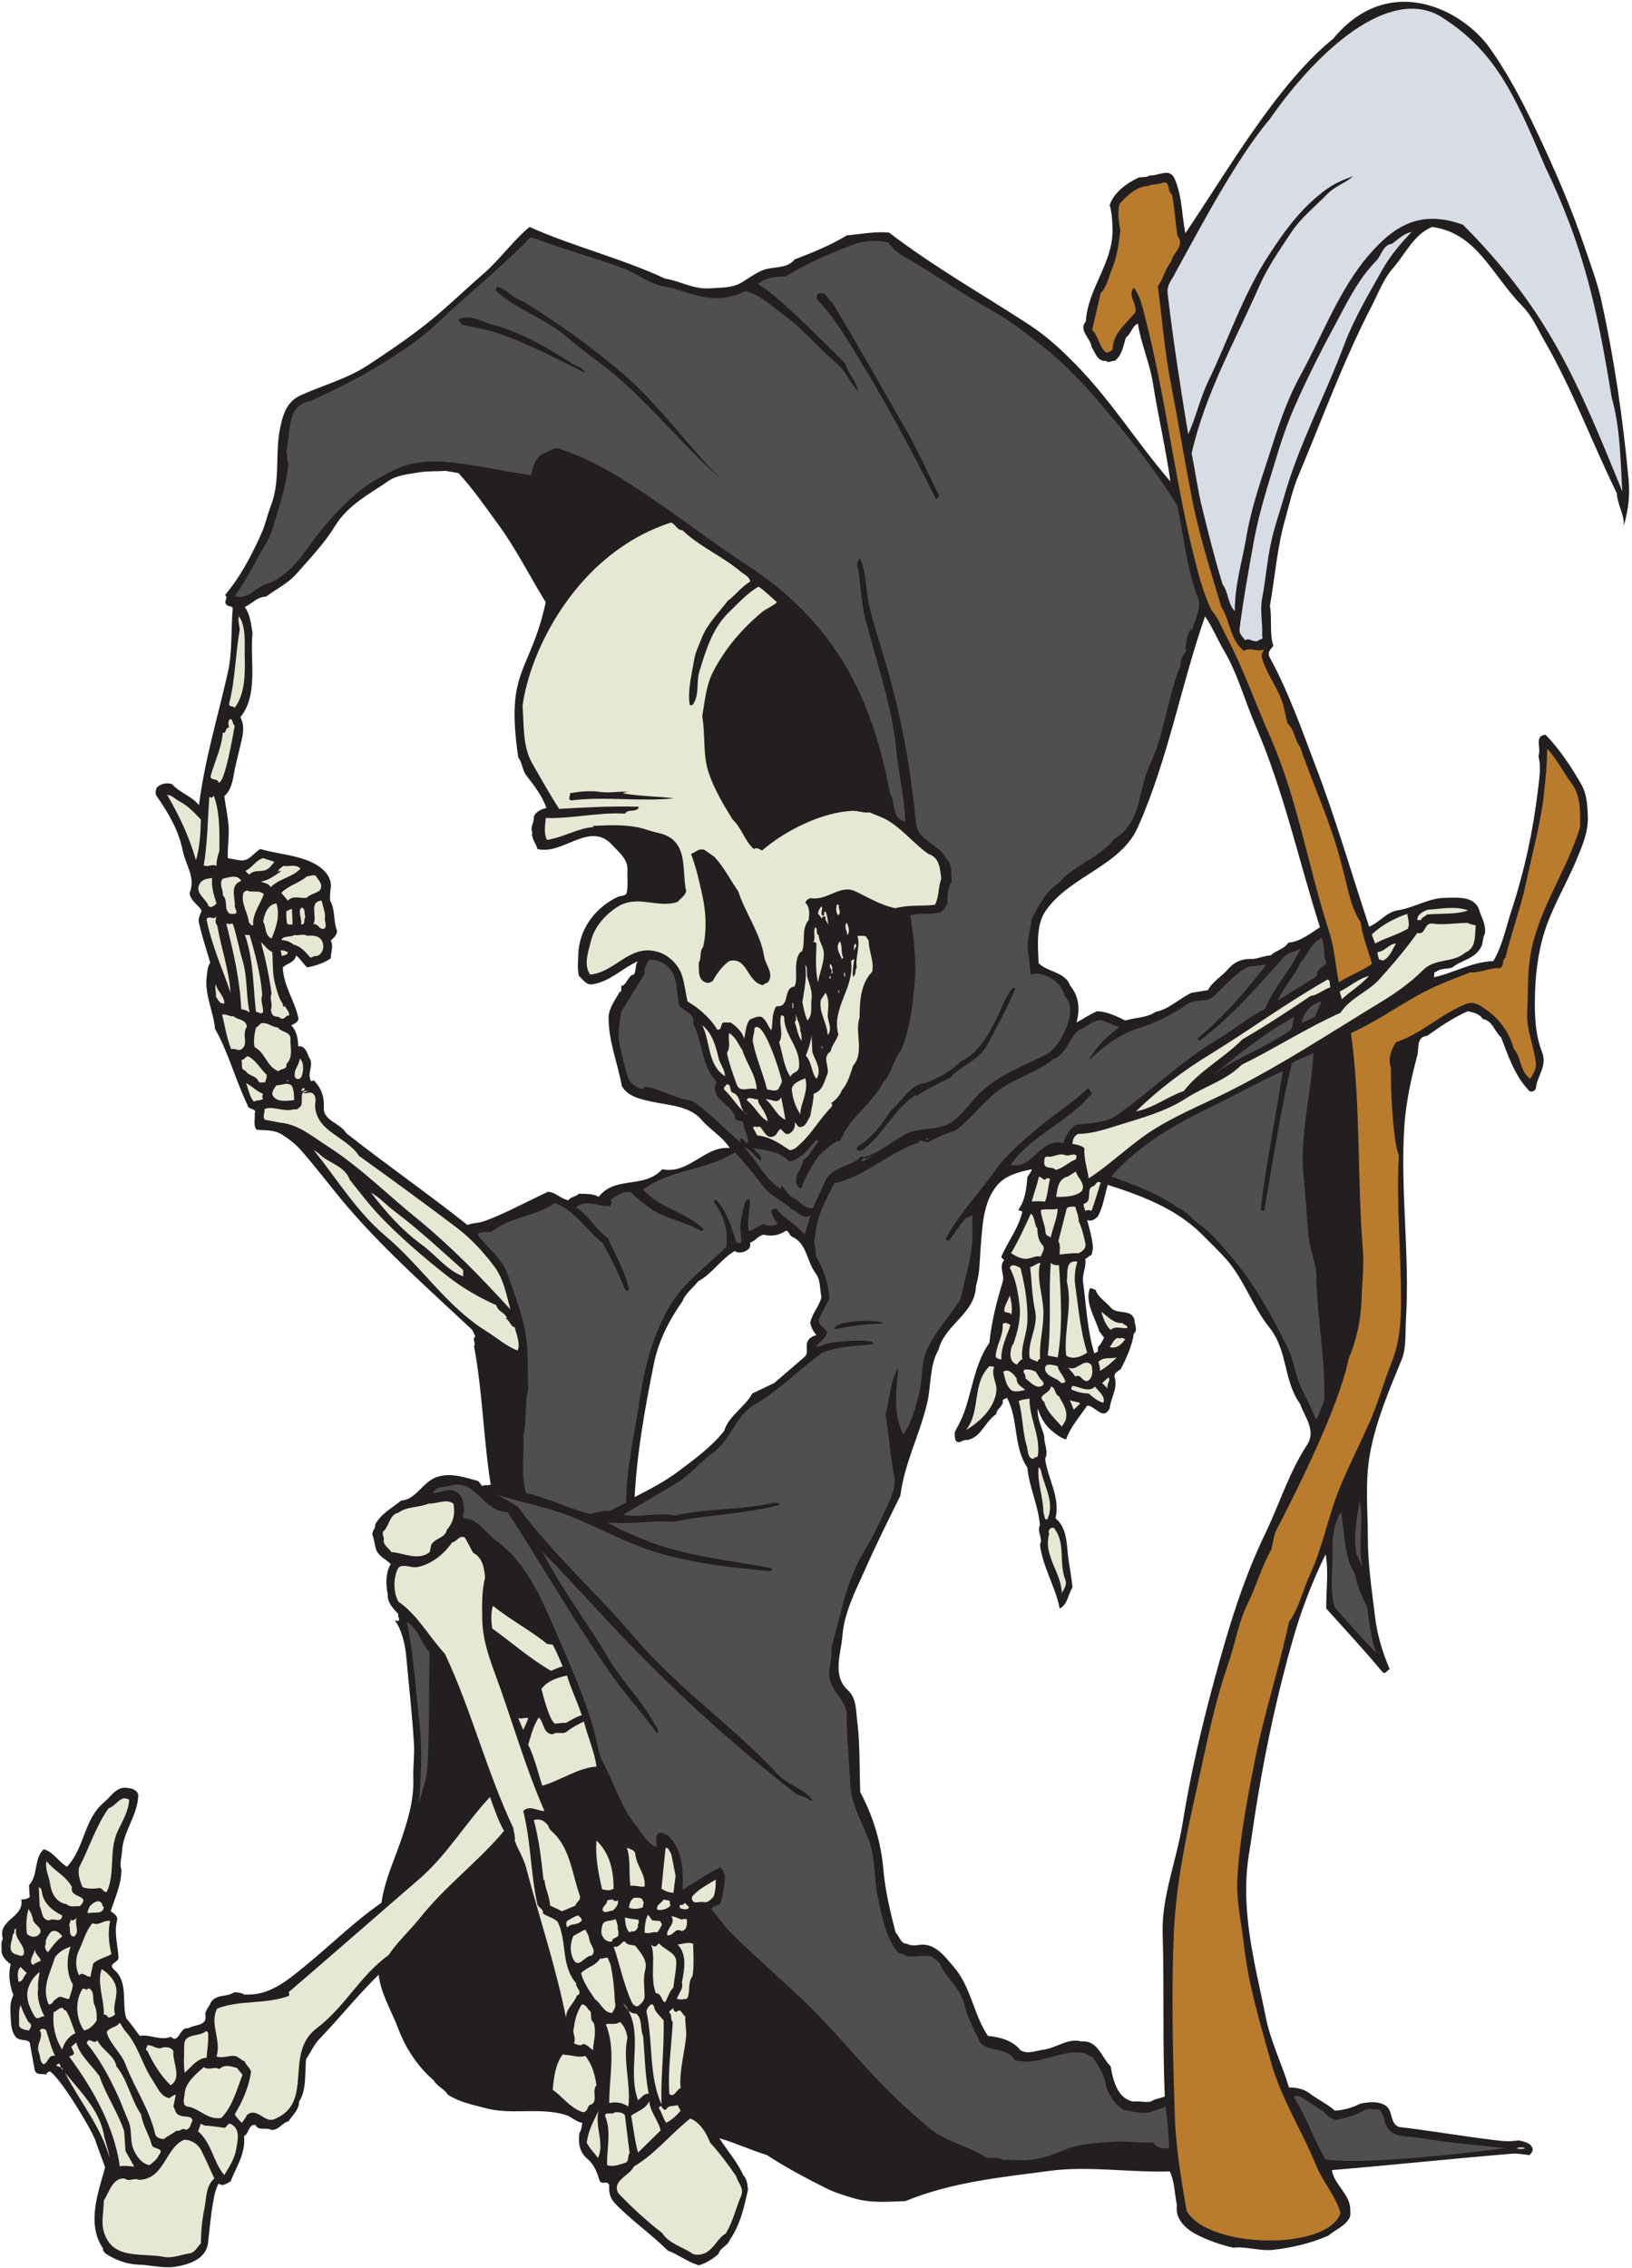 <?xml version="1.0" encoding="UTF-8" standalone="no"?>
<svg
   xmlns:dc="http://purl.org/dc/elements/1.1/"
   xmlns:cc="http://creativecommons.org/ns#"
   xmlns:rdf="http://www.w3.org/1999/02/22-rdf-syntax-ns#"
   xmlns:svg="http://www.w3.org/2000/svg"
   xmlns="http://www.w3.org/2000/svg"
   viewBox="0 0 722.667 1004"
   height="1004"
   width="722.667"
   xml:space="preserve"
   id="svg2"
   version="1.1"><defs
     id="defs6" /><g
     transform="matrix(1.333,0,0,-1.333,0,1004)"
     id="g10"><g
       transform="scale(0.1)"
       id="g12"><path
         id="path14"
         style="fill:#231f20;fill-opacity:1;fill-rule:evenodd;stroke:none"
         d="m 4939.92,7384.48 c 64.08,-87.12 114.48,-183.6 162,-282.96 61.2,-128.88 117.36,-257.04 163.44,-393.84 19.44,-56.88 41.04,-114.48 54,-172.8 43.2,-195.84 72,-393.84 90.72,-595.44 4.32,-51.84 0.72,-92.88 -15.84,-154.08 2.16,38.16 -21.6,70.56 -23.04,108 -83.52,170.64 -149.04,349.2 -244.08,512.64 -23.04,40.32 -36.72,75.6 -72.72,112.32 -100.8,103.68 -148.32,239.76 -297.36,259.92 -61.2,-25.92 -87.12,-87.84 -128.88,-136.08 -33.12,-37.44 -50.4,-86.4 -72.72,-128.88 -93.6,-181.44 -163.44,-373.68 -243.36,-563.76 -18.72,-45.36 -29.52,-94.32 -41.76,-138.24 -27.36,-92.16 -34.56,-193.68 -51.84,-290.88 7.92,-43.92 -2.16,-90.72 11.52,-133.2 -10.08,-12.96 -21.6,-21.6 -11.52,-39.6 61.92,-113.76 103.68,-232.56 149.76,-354.24 67.68,-175.68 120.24,-358.56 180,-538.56 33.84,12.96 56.88,48.24 94.32,54 55.44,8.64 103.68,41.76 161.28,41.76 41.76,0.72 96.48,5.04 110.16,-41.76 7.2,-22.32 23.04,-48.24 18.72,-77.04 -7.2,-12.96 -5.76,-29.52 -11.52,-42.48 -20.88,-42.48 -65.52,-44.64 -96.48,-69.84 -18,-7.2 -37.44,-1.44 -53.28,-14.4 -12.24,0 -3.6,-13.68 -9.36,-18.72 67.68,14.4 127.44,51.84 198.72,54 30.96,52.56 41.76,113.04 61.2,170.64 41.76,128.16 70.56,259.92 86.4,393.84 4.32,38.88 12.24,77.76 2.16,116.64 10.8,25.2 -15.84,67.68 23.76,70.56 47.52,-48.96 85.68,-107.28 119.52,-166.32 17.28,-30.24 19.44,-67.68 20.88,-105.12 1.44,-54 -18.72,-97.2 -37.44,-143.28 -37.44,-89.28 -90,-172.08 -114.48,-267.12 -14.4,-54.72 -22.32,-118.8 -23.76,-182.16 -1.44,-63.36 0,-130.32 23.76,-190.08 18,-47.52 -18,-79.92 -20.88,-121.68 -6.48,-10.08 -17.28,-12.24 -23.76,-5.04 -47.52,51.12 -67.68,113.76 -91.44,175.68 -21.6,18 -28.08,56.16 -61.2,61.2 -11.52,18.72 -31.68,20.88 -48.96,25.92 -48.24,-20.88 -92.16,-51.12 -136.08,-82.08 -36.72,-2.88 -25.92,-42.48 -32.4,-65.52 -20.16,-74.88 -36.72,-151.92 -42.48,-227.52 -15.12,-215.28 18,-430.56 5.04,-645.84 -2.88,-45.36 1.44,-98.64 -14.4,-136.08 -41.76,-101.52 -85.68,-204.48 -105.12,-311.76 -17.28,-92.88 -7.2,-188.64 -7.2,-282.96 0,-83.52 13.68,-175.68 23.76,-257.76 7.2,-61.92 25.2,-120.24 48.96,-175.68 -9.36,-2.16 -14.4,-20.88 -25.92,-7.2 -59.76,72 -122.4,138.96 -185.04,208.8 -0.72,59.76 8.64,120.24 -2.16,180 -45.36,-92.88 -82.08,-188.64 -110.16,-288 -48.24,-169.2 -85.68,-341.28 -114.48,-514.8 -11.52,-66.96 -20.16,-133.2 -30.96,-199.44 -7.92,-49.68 -10.08,-112.32 -6.48,-166.32 7.2,-124.56 38.88,-246.238 63.36,-367.918 15.84,-81.363 53.28,-154.082 77.04,-234 22.32,0.719 49.68,-5.043 67.68,-18.723 28.8,-22.32 58.32,-34.558 84.96,-58.32 29.52,2.16 57.6,9.359 83.52,23.043 27.36,5.758 57.6,9.359 82.08,-4.32 29.52,-16.563 14.4,-59.043 46.8,-72.723 110.16,-12.957 216,-31.68 325.44,-44.641 25.92,-3.597 49.68,-3.597 72.72,0 18.72,-4.316 42.48,-7.918 46.8,-30.238 -1.44,-7.199 -5.04,-13.68 -11.52,-18.719 -20.88,2.879 -43.2,6.481 -63.36,4.321 -197.28,-16.563 -395.28,-37.442 -592.56,-54 7.92,-49.68 61.92,-80.641 61.2,-133.204 0,-5.757 1.44,-18.718 -2.88,-25.918 -15.84,-28.082 -48.24,-39.601 -69.84,-58.32 -59.76,-26.64 -122.4,-40.32 -185.04,-47.519 -44.64,-4.32 -87.84,12.238 -131.04,7.199 -42.48,10.082 -82.08,23.762 -119.52,42.48 -36,18.719 -74.88,51.121 -67.68,98.641 -7.92,37.437 -7.2,78.48 -23.76,112.32 -131.76,-4.32 -269.28,18.719 -395.28,2.16 -164.88,-21.601 -328.32,-37.441 -483.12,-100.8 -56.88,-2.161 -114.48,-7.2 -170.64,9.359 -33.12,9.359 -68.4,20.879 -96.48,35.281 -64.08,32.399 -129.6,66.957 -192.24,108 -53.28,16.559 -108,41.758 -158.4,56.16 25.92,-41.043 59.76,-78.48 79.2,-122.402 12.96,-12.961 14.4,-33.117 15.84,-48.961 C 2471.04,198.879 2458.8,144.16 2424.24,93.762 2417.76,73.602 2391.12,67.84 2386.8,46.961 2367.36,30.398 2345.04,16 2321.28,9.52 2283.12,21.039 2254.32,44.801 2218.32,58.48 2162.16,113.922 2096.64,159.281 2042.64,215.441 c -14.4,15.118 -20.88,33.84 -18.72,59.039 -5.76,20.879 -26.64,-2.16 -33.12,18.719 -7.2,25.922 -18,51.84 -39.6,69.84 -27.36,23.039 -30.96,54.723 -25.92,87.121 7.2,9.36 6.48,21.602 9.36,32.399 -20.88,2.882 -37.44,20.882 -54,25.921 -90,27.36 -182.88,-1.441 -271.44,23.758 -43.2,11.524 -83.52,19.442 -121.68,43.922 -12.96,20.879 -35.28,26.641 -46.8,47.52 -51.12,43.199 -93.6,106.558 -117.36,170.64 -22.32,59.758 -58.32,116.641 -65.52,180 -69.12,-67.679 -130.32,-144 -196.56,-213.121 -19.44,-20.16 -29.52,-45.359 -44.64,-67.679 -4.32,-48.239 2.16,-101.52 -23.038,-140.399 0,-27.359 -21.602,-44.641 -35.282,-65.519 -21.601,-4.321 -33.84,-32.403 -59.039,-28.082 -15.121,9.359 -40.32,-5.758 -51.121,16.558 C 824.398,476.801 828,448 810.719,438.641 816.48,379.602 784.801,337.121 766.082,288.16 754.559,282.398 739.441,269.441 726.48,280.961 715.68,262.238 711.359,239.922 707.762,217.602 699.84,173.68 696.238,129.039 691.199,84.398 684.719,29.68 627.121,11.68 581.039,4.48 c -40.32,-5.762 -82.801,6.48 -121.68,7.199 -37.437,1.441 -72,14.398 -102.961,33.121 C 349.199,49.121 341.281,56.32 342,65.68 284.398,150.641 330.48,262.238 349.199,334.961 338.398,365.199 326.879,394 316.801,424.238 301.68,466 195.84,639.52 164.16,653.922 c -4.32,-4.32 -12.238,-5.043 -9.359,-11.524 -13.68,5.043 -34.563,-3.597 -39.602,15.84 L 98.641,749.68 c -11.52,13.679 -36,1.441 -48.961,21.601 -12.961,18.719 -12.961,42.481 -14.398,64.801 -1.442,25.199 -2.16,50.398 9.359,70.559 -13.68,34.558 -17.281,69.121 -9.359,102.959 -15.121,10.8 -25.922,22.32 -30.242,39.6 1.441,18 -3.598,30.24 4.32,44.64 -18,65.52 72.719,69.12 61.199,131.04 10.801,-1.44 20.16,1.44 28.082,7.2 l -2.16,39.6 c 31.68,34.56 15.121,89.28 48.961,119.52 32.399,-9.36 48.957,-41.76 77.039,-58.32 59.758,63.36 55.442,159.12 124.559,215.28 20.883,17.28 39.602,51.84 74.883,46.8 14.398,-1.44 33.117,-5.76 37.437,-23.04 -1.437,-69.12 -50.398,-120.96 -54,-187.2 -1.437,-20.88 -8.64,-43.92 -2.16,-61.2 0.723,-48.96 -22.32,-95.76 -35.277,-138.24 10.797,-8.64 24.476,-15.12 20.879,-30.24 -10.082,-41.76 2.16,-81.36 5.039,-122.4 1.441,-18.72 -38.879,-20.88 -14.399,-41.761 48.239,-41.758 23.758,-110.879 40.321,-162 15.84,-17.277 30.238,-39.598 44.636,-57.598 33.84,6.481 68.403,-17.281 102.961,-2.883 28.082,-25.918 28.082,33.84 58.321,28.082 21.601,14.399 64.8,5.758 56.16,46.801 2.16,17.278 13.68,24.481 18.719,39.598 19.441,28.801 51.839,15.84 77.043,33.121 12.957,0 23.757,-1.441 33.117,-7.199 82.082,-5.762 140.402,43.918 201.601,93.599 85.68,69.84 163.44,147.6 254.88,210.96 9.36,68.4 38.16,131.76 61.2,196.56 23.76,69.12 46.8,139.68 44.64,213.84 -1.44,38.88 4.32,79.2 2.16,116.64 -5.76,97.92 -17.28,196.56 -25.92,293.04 -3.6,41.04 -17.28,92.16 -37.44,116.64 2.88,-0.72 7.92,2.16 9.36,-2.16 11.52,6.48 -2.16,13.68 2.16,23.76 -16.56,19.44 -36.72,36 -35.28,65.52 -6.48,31.68 -7.92,72.72 10.08,100.8 -16.56,16.56 -42.48,26.64 -49.68,51.12 -4.32,15.84 -5.76,31.68 -11.52,46.8 -0.72,12.96 10.8,20.16 9.36,33.12 19.44,36.72 55.44,54.72 86.4,79.92 50.4,2.88 72,64.8 121.68,79.2 46.08,13.68 92.16,-2.88 133.92,-14.4 L 1602,2597.2 c 8.64,5.76 20.16,0 28.08,5.04 -24.48,152.64 -26.64,306.72 -55.44,459.36 7.92,10.8 -7.92,23.04 4.32,32.4 l -10.08,21.6 c -138.96,130.32 -284.4,258.48 -408.96,402.48 -54.72,63.36 -105.84,132.48 -157.68,191.52 -18.72,22.32 -44.638,41.76 -65.521,54.72 -25.918,16.56 -56.16,13.68 -84.239,15.84 -12.242,13.68 -4.32,38.88 -6.48,54 8.641,18.72 -23.039,11.52 -23.762,28.08 -40.316,83.52 -61.918,171.36 -108,253.44 -5.039,56.16 -33.84,110.88 -28.078,168.48 2.16,17.28 2.16,36.72 12.238,51.12 -12.957,43.92 -27.359,87.12 -37.437,131.76 -4.32,16.56 5.758,28.08 8.641,41.76 -14.403,21.6 -37.442,32.4 -39.602,58.32 20.879,51.12 -12.961,90.72 -23.039,140.4 -13.68,67.68 -47.52,124.56 -86.402,180.72 -5.758,7.2 -3.598,20.16 0,28.08 10.8,12.24 33.121,18 51.121,11.52 25.199,-28.8 66.242,-39.6 89.281,-69.84 18.719,149.76 62.641,293.76 95.758,439.92 15.84,70.56 10.082,144 16.562,215.28 -6.48,8.64 -18,2.88 -23.761,14.4 -4.321,10.8 9.359,20.16 -2.161,28.08 52.563,62.64 88.563,132.48 121.68,205.92 12.961,30.24 18.723,59.04 30.242,89.28 33.117,83.52 13.68,174.24 30.957,257.76 8.641,41.76 19.442,87.84 67.684,110.16 72.718,33.12 151.918,54 220.318,97.92 64.08,41.76 126.72,84.24 187.2,131.04 70.56,54.72 132.48,115.92 198.72,173.52 56.88,48.96 98.64,110.16 154.8,156.96 146.88,-65.52 304.56,-103.68 450,-171.36 51.12,-7.92 94.32,-36.72 149.76,-32.4 36.72,2.88 74.88,0 107.28,20.88 21.6,13.68 43.92,28.8 63.36,37.44 35.28,16.56 83.52,3.6 110.16,37.44 59.76,23.04 118.8,46.8 173.52,79.92 46.8,4.32 93.6,13.68 140.4,9.36 147.6,-113.04 309.6,-204.48 466.56,-306.72 56.88,-37.44 106.56,-82.8 154.08,-131.76 116.64,-118.8 204.48,-261.36 313.92,-388.08 -15.12,108 -41.04,218.88 -58.32,327.6 -10.8,67.68 -39.6,130.32 -49.68,196.56 -19.44,-7.92 -23.04,-34.56 -39.6,-46.08 -9.36,-27.36 -12.24,-58.32 -37.44,-77.76 -10.08,2.16 -20.88,-8.64 -28.08,0 -30.24,-2.16 -36,27.36 -48.96,46.8 -2.88,29.52 -44.64,54.72 -18.72,84.96 6.48,108.72 90,192.96 88.56,303.84 0,28.08 -2.88,58.32 -9.36,82.08 14.4,43.92 60.48,74.88 96.48,91.44 14.4,2.16 23.04,-0.72 37.44,7.2 28.08,-2.88 65.52,27.36 82.08,-12.24 25.2,-58.32 23.04,-119.52 35.28,-180 141.12,208.08 304.56,495.36 491.04,645.84 175.68,213.12 408.24,110.16 511.2,-18.72 z m -2307.6,-3960 c 48.96,-22.32 46.8,-81.36 77.76,-121.68 16.56,-22.32 12.96,-54 18.72,-77.76 -7.2,-31.68 -30.96,-53.28 -37.44,-86.4 3.6,-14.4 10.8,-30.24 20.88,-39.6 -12.24,-4.32 -25.92,-10.08 -30.24,-23.76 -7.2,-18.72 6.48,-37.44 -11.52,-51.12 l -98.64,-84.96 -72.72,-34.56 c -23.76,-44.64 -78.48,-74.16 -93.6,-124.56 -43.2,-54 -100.08,-95.04 -154.8,-136.08 -45.36,-33.84 -92.88,-57.6 -142.56,-83.52 7.92,148.32 33.84,292.32 63.36,439.92 15.12,77.04 50.4,146.16 95.76,210.96 10.08,26.64 38.16,46.8 51.84,65.52 47.52,25.92 74.88,73.44 121.68,100.8 12.96,-9.36 33.12,-4.32 43.92,5.04 7.2,5.04 8.64,13.68 7.2,23.04 18.72,5.04 25.2,23.04 45.36,25.92 28.8,-6.48 51.12,-1.44 74.16,13.68 9.36,-1.44 10.08,-15.84 20.88,-20.88 z m 780.48,198.72 c -2.88,-39.6 -7.92,-78.48 -30.24,-109.44 l 13.68,-5.04 C 3384,3454 3348,3409.36 3326.4,3358.96 c 0.72,-4.32 5.76,-7.92 9.36,-11.52 -19.44,-23.04 2.88,-48.24 -5.04,-72.72 -20.16,-65.52 -37.44,-133.92 -43.92,-201.6 -61.92,-88.56 -56.88,-199.44 -110.88,-288 -7.2,-12.24 -4.32,-22.32 -2.16,-35.28 11.52,-18 24.48,4.32 39.6,0 48.24,10.8 55.44,58.32 96.48,86.4 0,18.72 25.92,25.92 20.88,46.8 l 14.4,7.2 c 38.88,-72.72 20.16,-162 67.68,-231.84 5.76,-64.8 36.72,-126 41.76,-191.52 -11.52,-20.16 11.52,-43.92 0,-63.36 8.64,-74.88 52.56,-142.56 65.52,-213.12 27.36,13.68 27.36,46.8 42.48,69.84 -2.88,35.28 -10.08,68.4 -14.4,102.96 -5.04,44.64 -4.32,96.48 -41.76,126.72 16.56,72 -26.64,131.04 -34.56,198.72 12.24,20.88 -4.32,51.12 -2.88,72.72 -7.2,31.68 -24.48,58.32 -21.6,93.6 8.64,-28.8 24.48,-56.88 47.52,-74.88 14.4,-11.52 28.8,-23.76 46.8,-28.08 13.68,41.04 45.36,75.6 69.84,112.32 26.64,0 51.84,-51.84 74.88,-9.36 2.88,35.28 27.36,64.8 16.56,102.96 -4.32,15.84 12.24,20.16 20.88,28.8 18,35.28 37.44,77.76 42.48,116.64 15.12,12.24 1.44,31.68 2.16,46.8 -12.96,37.44 -58.32,14.4 -79.2,40.32 -15.12,18 -43.2,34.56 -49.68,58.32 -7.2,0 -17.28,11.52 -20.88,0 -12.96,-46.08 19.44,-92.88 33.12,-138.24 l 15.84,-20.88 c -22.32,-45.36 -19.44,-15.84 -20.88,-44.64 -1.44,-3.6 -7.92,-5.04 -11.52,-7.2 -23.76,77.04 -26.64,157.68 -37.44,236.88 -3.6,26.64 11.52,48.96 7.2,77.04 7.92,1.44 11.52,10.8 20.88,12.24 2.16,10.08 5.76,21.6 4.32,30.24 -2.88,30.24 -11.52,57.6 -18.72,86.4 15.12,-6.48 25.2,2.88 35.28,11.52 18,32.4 22.32,69.84 33.12,105.12 110.88,-35.28 221.76,-77.04 306.72,-158.4 30.24,-30.24 62.64,-61.2 89.28,-91.44 57.6,-66.96 85.68,-154.8 140.4,-223.2 62.64,-77.76 46.08,-176.4 102.96,-254.88 13.68,-41.76 53.28,-86.4 23.76,-133.92 -59.76,-90 -91.44,-194.4 -138.24,-292.32 -76.32,-156.96 -126,-324 -171.36,-491.76 -42.48,-156.96 -79.2,-313.2 -105.12,-475.2 -19.44,-120.24 -69.12,-241.92 -66.24,-361.44 5.76,-182.88 -0.72,-363.599 7.2,-545.04 -15.84,-5.758 -32.4,-7.2 -46.8,-16.559 -20.16,-3.601 -38.16,2.879 -58.32,0 -54,10.801 -66.96,74.16 -74.88,117.359 -29.52,28.079 -42.48,87.84 -96.48,82.079 -43.92,12.961 -82.8,-20.879 -123.84,-26.637 -25.2,-2.883 -55.44,-17.281 -79.2,-2.16 -25.92,33.117 -70.56,43.918 -108,47.519 -48.96,72.719 -55.44,163.438 -115.2,231.119 -29.52,34.56 -63.36,80.64 -116.64,70.56 -11.52,-2.16 -26.64,-1.44 -37.44,4.32 -21.6,0.72 -23.76,23.76 -37.44,37.44 -17.28,67.68 -33.84,134.64 -40.32,206.64 -7.2,90.72 -34.56,180.72 -77.04,259.2 -2.88,77.04 -0.72,159.12 -9.36,229.68 -5.04,37.44 -2.16,82.08 -30.96,108 -54.72,49.68 -23.04,123.12 -18.72,182.88 6.48,77.04 42.48,146.16 73.44,215.28 37.44,84.96 77.76,165.6 118.8,248.4 13.68,108.72 64.8,203.76 89.28,308.88 13.68,57.6 7.2,124.56 37.44,175.68 21.6,85.68 122.4,119.52 124.56,213.12 13.68,43.2 12.24,89.28 15.84,131.76 5.76,70.56 8.64,146.88 54,200.88 27.36,33.84 73.44,45.36 115.2,54 0,-7.2 -8.64,-17.28 -14.4,-25.92 z m 650.88,1752.48 c 48.24,-81.36 70.56,-169.2 108,-255.6 92.88,-215.28 141.84,-443.52 213.12,-667.44 -29.52,-18 -64.8,-48.24 -105.12,-51.12 -12.96,-21.6 -41.04,-25.2 -59.04,-42.48 -22.32,0 -43.92,-12.96 -65.52,-11.52 -31.68,0.72 -56.16,-11.52 -74.88,-33.12 -23.04,-26.64 -51.84,-41.04 -67.68,-70.56 l -54,-8.64 c -41.04,-18.72 -74.88,-54.72 -119.52,-63.36 -29.52,-20.16 -67.68,-18.72 -100.8,-28.8 -29.52,14.4 -59.04,29.52 -93.6,30.96 -23.76,-10.08 -45.36,-25.2 -68.4,-37.44 11.52,44.64 8.64,86.4 -20.88,121.68 -15.84,46.08 -73.44,44.64 -105.12,74.88 -2.16,57.6 -10.08,129.6 25.92,177.84 82.08,113.76 247.68,146.16 303.84,274.32 100.08,223.92 142.56,469.44 223.2,699.84 23.04,-33.12 39.6,-73.44 60.48,-109.44 z m -2583.36,592.56 42.48,-7.2 c 45.36,-48.96 85.68,-106.56 126,-162 63.36,-84.96 109.44,-178.56 164.16,-267.12 -53.28,-241.2 -134.64,-218.88 -91.44,-514.8 13.68,-18 12.96,-41.04 25.92,-59.04 25.92,-33.12 54,-69.12 67.68,-109.44 -16.56,-2.88 -35.28,-12.24 -41.76,-28.08 2.16,-18.72 -13.68,-36 -5.04,-51.84 -5.04,-20.88 14.4,-39.6 16.56,-56.16 87.12,-21.6 174.96,97.2 250.56,11.52 20.88,-22.32 51.12,-46.08 48.96,-82.08 -0.72,-24.48 2.16,-51.84 -2.16,-72.72 -2.16,-14.4 -20.16,-10.8 -30.24,-15.84 -74.88,-35.28 -128.88,-107.28 -131.04,-192.24 -0.72,-23.04 -3.6,-46.8 2.16,-69.84 13.68,-12.24 24.48,-31.68 44.64,-28.08 58.32,8.64 98.64,53.28 151.92,77.04 -12.24,-12.96 -3.6,-34.56 -16.56,-46.8 l -2.16,2.16 c -14.4,-9.36 -18.72,-28.08 -32.4,-37.44 l -2.88,2.16 c -4.32,-6.48 0.72,-17.28 -4.32,-23.04 l -2.16,2.16 c -11.52,-22.32 -37.44,-54.72 -37.44,-86.4 -0.72,-77.76 30.24,-151.92 43.92,-227.52 19.44,-35.28 63.36,-43.92 98.64,-51.84 55.44,-12.24 126.72,-13.68 166.32,-60.48 28.08,-33.12 66.24,-52.56 93.6,-93.6 -83.52,7.92 -135.36,-88.56 -224.64,-70.56 -59.76,-66.24 -154.8,-20.16 -210.96,-91.44 -18.72,10.8 -45.36,10.08 -65.52,10.08 -10.08,-10.08 -25.92,-9.36 -35.28,-21.6 -25.2,5.04 -43.2,27.36 -67.68,28.08 -68.4,-31.68 -150.48,-76.32 -213.12,-97.92 -17.28,-6.48 -38.16,-5.04 -54,-12.24 -131.76,104.4 -269.28,200.16 -402.48,304.56 -19.44,33.84 -78.48,41.76 -74.88,86.4 2.16,38.16 -10.8,66.24 -33.12,89.28 -3.6,0 -5.04,-3.6 -9.36,-2.16 -15.12,25.92 12.24,55.44 -7.2,79.2 -5.04,16.56 -15.84,41.04 -35.281,35.28 -0.719,26.64 -5.039,51.12 -23.039,70.56 7.199,4.32 26.64,10.08 23.039,25.92 -12.239,56.88 -49.68,106.56 -51.117,166.32 14.398,14.4 39.597,15.84 43.918,39.6 14.402,-10.8 24.48,-29.52 37.44,-39.6 28.08,5.76 56.16,14.4 77.76,30.24 0,19.44 10.08,40.32 0,58.32 9.36,10.08 21.6,18.72 20.88,33.12 -12.96,31.68 -5.04,70.56 -23.04,100.08 -0.72,14.4 0,29.52 2.16,42.48 4.32,30.96 -18,57.6 -41.76,72.72 -54.72,36 -128.882,37.44 -192.241,56.16 -24.481,-13.68 -36,-42.48 -68.399,-37.44 -12.961,2.16 -26.64,4.32 -39.601,7.2 -1.438,37.44 5.761,74.88 2.16,112.32 -2.879,31.68 -10.078,63.36 -13.68,93.6 25.199,21.6 28.801,57.6 34.563,88.56 7.199,34.56 16.558,67.68 23.758,101.52 5.761,25.2 7.199,49.68 -5.04,72 61.2,74.88 30.961,190.8 40.321,279.36 -5.039,29.52 -7.199,61.92 -25.922,86.4 25.199,11.52 41.043,33.84 70.562,34.56 36.719,26.64 74.879,44.64 105.118,79.92 43.921,50.4 89.281,97.2 124.561,154.8 43.2,70.56 114.48,105.84 177.84,149.76 28.08,19.44 67.68,22.32 100.8,28.08 30.24,5.04 59.04,2.88 88.56,5.04" /><path
         id="path16"
         style="fill:#d8dde5;fill-opacity:1;fill-rule:evenodd;stroke:none"
         d="m 4782.96,7478.8 c 182.88,-113.76 246.96,-257.76 349.2,-498.96 127.44,-265.68 172.8,-466.56 221.76,-768.24 28.8,-101.52 28.8,-208.08 35.28,-311.76 -150.48,369.36 -246.24,601.2 -529.2,885.6 -151.92,55.44 -241.92,-11.52 -332.64,-124.56 -87.84,-113.76 -138.24,-249.84 -208.08,-376.56 -46.8,-85.68 -75.6,-176.4 -105.12,-269.28 -29.52,-90 -59.76,-178.56 -74.88,-272.16 -14.4,-80.64 -37.44,-155.52 -37.44,-240.48 -23.76,24.48 -20.16,61.92 -40.32,88.56 -25.92,84.24 -46.8,167.76 -67.68,252.72 -15.12,61.2 -23.04,122.4 -35.28,182.88 44.64,197.28 144,372.24 224.64,555.12 28.08,63.36 66.96,119.52 105.84,177.84 33.84,51.12 78.48,84.96 120.96,128.88 25.92,25.92 61.2,36.72 84.96,58.32 -26.64,-9.36 -60.48,-23.04 -86.4,-41.76 -83.52,-59.76 -140.4,-138.24 -192.24,-218.16 -87.12,-132.48 -135.36,-282.24 -203.76,-423.36 -26.64,-56.16 -40.32,-119.52 -65.52,-173.52 -25.92,156.24 -49.68,310.32 -68.4,468 -2.88,30.24 15.84,46.08 25.92,68.4 83.52,151.92 204.48,381.6 313.92,510.48 157.68,226.8 393.12,439.2 564.48,342" /><path
         id="path18"
         style="fill:#b87c2c;fill-opacity:1;fill-rule:evenodd;stroke:none"
         d="m 3893.04,6886.24 c 9.36,-45.36 10.8,-92.16 18.72,-138.24 25.92,-33.12 -16.56,-55.44 -20.88,-84.24 -20.88,-25.2 -25.92,-56.88 -44.64,-82.08 14.4,-110.16 23.04,-222.48 44.64,-330.48 23.04,-119.52 42.48,-238.32 65.52,-357.84 23.76,-128.88 63.36,-251.28 100.8,-377.28 30.24,-46.08 28.08,-109.44 74.88,-145.44 21.6,14.4 45.36,-6.48 67.68,5.04 -7.2,-11.52 -10.8,-18.72 -7.2,-30.24 17.28,-58.32 59.04,-105.12 72.72,-164.16 3.6,-18 8.64,-37.44 11.52,-51.84 23.76,-20.16 23.76,-55.44 42.48,-79.2 38.16,-111.6 87.84,-220.32 121.68,-333.36 14.4,-46.8 25.92,-96.48 37.44,-142.56 8.64,-36.72 20.88,-73.44 41.76,-105.84 5.76,-48.24 25.2,-91.44 37.44,-137.52 -33.84,-23.76 -75.6,-38.16 -110.16,-61.2 -11.52,57.6 -14.4,113.76 -32.4,169.2 -69.84,214.56 -104.4,439.92 -196.56,648.72 -50.4,113.04 -89.28,227.52 -147.6,336.96 -15.12,28.8 -25.2,56.88 -46.8,81.36 -19.44,41.04 -33.12,84.24 -44.64,126.72 -74.88,278.64 -102.96,565.92 -175.68,846 -8.64,33.84 -16.56,72 -37.44,97.92 -22.32,-26.64 12.24,-52.56 5.04,-82.08 -33.12,-41.76 -73.44,-66.96 -75.6,-123.84 -7.2,-4.32 -17.28,-15.12 -25.2,-6.48 -20.16,20.16 -22.32,52.56 -42.48,72 9.36,41.04 18.72,81.36 28.08,121.68 21.6,23.04 25.92,51.84 37.44,79.92 16.56,39.6 23.04,84.24 28.08,128.88 -4.32,25.2 -11.52,60.48 -2.16,88.56 25.2,28.8 57.6,57.6 93.6,59.04 15.84,7.2 36,4.32 51.84,11.52 23.04,2.88 11.52,-29.52 28.08,-39.6" /><path
         id="path20"
         style="fill:#d8dde5;fill-opacity:1;fill-rule:evenodd;stroke:none"
         d="m 4689.36,6761.68 c -33.84,-34.56 -70.56,-78.48 -96.48,-123.84 -45.36,-81.36 -92.88,-159.84 -126.72,-248.4 -64.08,-172.8 -153.36,-336.24 -203.04,-515.52 -12.96,-46.08 -29.52,-90.72 -39.6,-138.24 -14.4,-62.64 -18.72,-128.88 -30.96,-191.52 -7.92,-41.04 2.88,-82.8 0,-123.84 6.48,-14.4 -9.36,-9.36 -13.68,-16.56 -17.28,-6.48 -27.36,11.52 -42.48,2.16 -8.64,11.52 -20.88,21.6 -18.72,37.44 12.96,101.52 30.96,199.44 48.96,299.52 16.56,86.4 42.48,169.2 68.4,253.44 18.72,62.64 38.88,124.56 65.52,185.04 46.08,105.12 97.92,205.2 152.64,306 33.12,63.36 67.68,126.72 118.8,178.56 17.28,18 22.32,53.28 51.84,56.16 20.88,15.84 40.32,34.56 65.52,39.6" /><path
         id="path22"
         style="fill:#e7e8d3;fill-opacity:1;fill-rule:evenodd;stroke:none"
         d="m 812.879,5356.96 c 1.441,-61.92 2.16,-126.72 -33.117,-175.68 -5.762,7.92 -18,1.44 -18.723,13.68 20.883,81.36 20.883,164.16 35.281,245.52 -0.718,15.12 -7.199,32.4 -2.16,44.64 23.762,-35.28 18,-87.84 18.719,-128.16" /><path
         id="path24"
         style="fill:#e7e8d3;fill-opacity:1;fill-rule:evenodd;stroke:none"
         d="M 779.762,5122.24 C 774,5090.56 747.359,4932.88 726.48,4932.88 c -2.878,17.28 -32.402,4.32 -25.921,25.2 12.961,44.64 36,92.16 39.601,141.12 11.52,-6.48 7.918,18.72 20.879,16.56 -2.16,7.2 -5.039,21.6 2.883,28.08 10.797,0.72 7.199,-15.84 15.84,-21.6" /><path
         id="path26"
         style="fill:#b87c2c;fill-opacity:1;fill-rule:evenodd;stroke:none"
         d="m 5220.72,4930.72 c 29.52,-39.6 29.52,-92.16 28.08,-145.44 -43.2,-144 -135.36,-267.12 -163.44,-416.88 -12.24,-64.8 -8.64,-133.2 -12.24,-199.44 -2.88,-55.44 22.32,-110.16 28.8,-166.32 2.16,-20.16 -8.64,-37.44 -18.72,-53.28 -34.56,24.48 -28.8,69.84 -54.72,100.08 -12.96,50.4 -46.08,97.92 -90.72,128.88 -20.88,14.4 -40.32,30.24 -68.4,19.44 -82.8,-33.12 -146.16,-97.92 -231.84,-126.72 -15.84,-23.04 -28.08,-56.16 -16.56,-87.12 -2.88,-38.16 5.04,-241.92 25.92,-288 -9.36,-167.04 8.64,-334.08 7.2,-501.12 -0.72,-67.68 -7.92,-131.04 -33.12,-192.24 -24.48,-61.2 -41.76,-124.56 -67.68,-185.04 -33.12,-75.6 -72,-151.2 -102.96,-226.8 -38.16,-92.88 -55.44,-193.68 -97.92,-285.84 -25.2,-53.28 -35.28,-110.16 -70.56,-159.12 -32.4,-152.64 -81.36,-300.24 -112.32,-455.04 -25.92,-130.32 -51.12,-261.36 -59.04,-395.28 -4.32,-73.44 12.96,-146.88 21.6,-220.32 14.4,-131.761 52.56,-256.319 88.56,-385.921 33.84,-123.84 105.12,-234 151.92,-349.199 22.32,-54.719 64.08,-99.359 80.64,-156.961 C 4410,56.32 4012.56,64.238 3942,190.238 c -18.72,105.84 -36.72,215.282 -39.6,323.282 -6.48,200.878 -11.52,402.48 -2.88,604.08 7.92,159.84 40.32,316.8 75.6,473.04 30.96,139.68 57.6,280.8 105.12,416.88 23.76,68.4 33.12,136.8 65.52,201.6 28.8,57.6 45.36,122.4 77.76,177.84 4.32,19.44 7.92,42.48 13.68,58.32 79.2,153.36 210.24,416.16 243.36,576 26.64,62.64 40.32,131.04 42.48,197.28 1.44,54 8.64,108.72 4.32,161.28 -19.44,240.48 -6.48,480.96 -39.6,721.44 74.88,33.84 143.28,80.64 215.28,121.68 57.6,33.12 118.8,56.16 180.72,79.92 33.12,-2.16 68.4,16.56 97.92,13.68 16.56,6.48 5.76,26.64 19.44,35.28 19.44,83.52 50.4,164.88 67.68,245.52 19.44,94.32 51.84,210.96 60.48,302.4 5.04,49.68 10.08,92.16 10.08,145.44 34.56,-35.28 52.56,-77.04 81.36,-114.48" /><path
         id="path28"
         style="fill:#e7e8d3;fill-opacity:1;fill-rule:evenodd;stroke:none"
         d="m 594.719,4871.68 c 30.242,-15.84 48.242,-36 72.722,-61.2 -1.441,-46.08 -3.601,-92.88 -16.562,-135.36 -21.598,77.04 -56.16,149.76 -95.758,217.44 15.84,-1.44 26.641,-13.68 39.598,-20.88" /><path
         id="path30"
         style="fill:#e7e8d3;fill-opacity:1;fill-rule:evenodd;stroke:none"
         d="m 728.641,4705.36 c -5.762,-15.12 -10.082,-33.84 -9.36,-48.96 -14.402,7.92 -28.082,-5.76 -42.48,2.16 12.961,75.6 12.961,151.92 18.719,227.52 5.761,-5.04 12.242,-2.16 14.402,4.32 20.879,-54.72 19.437,-123.84 18.719,-185.04" /><path
         id="path32"
         style="fill:#e7e8d3;fill-opacity:1;fill-rule:evenodd;stroke:none"
         d="m 911.52,4670.08 c -9.36,-11.52 -16.559,-23.04 -30.961,-28.08 -16.559,-5.04 -38.161,1.44 -51.118,-13.68 -5.043,-0.72 -9.359,7.92 -14.402,11.52 23.039,10.8 34.563,35.28 59.039,42.48 l 37.442,-12.24" /><path
         id="path34"
         style="fill:#e7e8d3;fill-opacity:1;fill-rule:evenodd;stroke:none"
         d="m 997.922,4647.04 c -26.641,-28.8 -70.563,-32.4 -98.641,-61.2 -7.203,13.68 -21.601,12.96 -32.402,18.72 25.199,3.6 44.641,19.44 65.519,33.12 -2.878,5.76 -5.757,-0.72 -9.359,0 3.602,9.36 10.801,12.96 18.723,18.72 18.718,-2.88 43.199,7.2 56.16,-9.36" /><path
         id="path36"
         style="fill:#e7e8d3;fill-opacity:1;fill-rule:evenodd;stroke:none"
         d="m 1063.44,4576.48 c -12.96,-12.24 -31.68,-12.24 -44.64,-25.92 -23.038,-2.88 -44.64,9.36 -62.64,-9.36 l -21.601,25.92 c 23.761,24.48 58.32,31.68 84.241,54 10.08,1.44 21.6,7.2 30.96,2.16 5.76,-12.96 25.2,-25.92 13.68,-46.8" /><path
         id="path38"
         style="fill:#e7e8d3;fill-opacity:1;fill-rule:evenodd;stroke:none"
         d="m 801.359,4606.72 c -40.32,-15.12 -18.718,-55.44 -21.597,-85.68 2.16,-7.92 7.199,-12.96 5.039,-21.6 -5.762,-4.32 -14.403,-1.44 -20.879,-2.16 -22.32,14.4 -5.043,45.36 -23.762,61.2 2.16,19.44 -14.398,39.6 0,55.44 18,3.6 48.238,16.56 61.199,-7.2" /><path
         id="path40"
         style="fill:#e7e8d3;fill-opacity:1;fill-rule:evenodd;stroke:none"
         d="m 704.879,4616.08 c -3.598,-28.08 5.762,-57.6 14.402,-84.24 -7.203,-7.2 -16.562,-15.84 -25.922,-9.36 -9.359,26.64 -50.398,44.64 -28.078,77.76 8.641,12.24 25.199,14.4 39.598,15.84" /><path
         id="path42"
         style="fill:#e7e8d3;fill-opacity:1;fill-rule:evenodd;stroke:none"
         d="m 827.281,4572.16 c 15.84,-2.88 36,3.6 48.957,-9.36 -9.359,-30.96 -38.879,-65.52 -35.277,-103.68 -7.199,-1.44 -11.52,5.76 -11.52,9.36 -2.882,-0.72 -2.16,-3.6 -2.16,-6.48 -0.722,36.72 -28.801,68.4 -18.722,105.12 4.32,5.04 12.242,10.8 18.722,5.04" /><path
         id="path44"
         style="fill:#e7e8d3;fill-opacity:1;fill-rule:evenodd;stroke:none"
         d="m 1080,4487.2 c -4.32,-12.24 7.92,-27.36 -2.16,-38.88 -17.28,-6.48 -20.88,19.44 -37.44,13.68 15.84,23.76 -16.56,75.6 28.08,79.2 3.6,-17.28 11.52,-36.72 11.52,-54" /><path
         id="path46"
         style="fill:#e7e8d3;fill-opacity:1;fill-rule:evenodd;stroke:none"
         d="m 918,4531.84 c 13.68,-40.32 -1.441,-81.36 -15.84,-116.64 -23.762,10.8 -16.558,38.16 -28.082,56.16 4.32,24.48 14.402,56.88 43.922,60.48" /><path
         id="path48"
         style="fill:#e7e8d3;fill-opacity:1;fill-rule:evenodd;stroke:none"
         d="m 2787.12,4527.52 c -4.32,-12.96 9.36,-24.48 -2.16,-35.28 -8.64,8.64 -7.92,24.48 -5.04,35.28 h 7.2" /><path
         id="path50"
         style="fill:#e7e8d3;fill-opacity:1;fill-rule:evenodd;stroke:none"
         d="m 2733.12,4490.08 c 9.36,1.44 -0.72,14.4 9.36,14.4 6.48,-15.12 7.92,-30.96 9.36,-46.8 -2.16,12.96 -12.24,16.56 -9.36,29.52 -3.6,4.32 -13.68,-0.72 -11.52,-6.48 -5.04,5.04 -7.2,11.52 -13.68,16.56 0.72,10.08 6.48,19.44 11.52,25.2 7.2,-7.2 -6.48,-23.04 4.32,-32.4" /><path
         id="path52"
         style="fill:#e7e8d3;fill-opacity:1;fill-rule:evenodd;stroke:none"
         d="m 1014.48,4487.2 c -7.2,-7.2 2.16,-25.92 -14.4,-25.2 4.32,18.72 -12.959,45.36 2.16,56.16 13.68,-4.32 7.2,-20.88 12.24,-30.96" /><path
         id="path54"
         style="fill:#e7e8d3;fill-opacity:1;fill-rule:evenodd;stroke:none"
         d="m 4876.56,4508.8 c -35.28,-14.4 -90.72,-9.36 -136.08,-13.68 -6.48,-6.48 -17.28,-9.36 -20.88,-18.72 -4.32,0.72 -9.36,-2.16 -11.52,2.16 0.72,17.28 18.72,26.64 35.28,32.4 43.92,2.88 90,12.96 133.2,-2.16" /><path
         id="path56"
         style="fill:#e7e8d3;fill-opacity:1;fill-rule:evenodd;stroke:none"
         d="m 972,4462 c -5.762,1.44 -16.559,-3.6 -18.719,5.04 -2.16,10.8 -2.16,25.92 -2.16,38.88 6.481,2.16 11.52,7.2 18.719,7.2 L 972,4462" /><path
         id="path58"
         style="fill:#e7e8d3;fill-opacity:1;fill-rule:evenodd;stroke:none"
         d="m 4677.12,4448.32 c -35.28,-20.88 -73.44,-30.24 -109.44,-49.68 -2.16,10.8 -8.64,19.44 -10.08,30.96 34.56,31.68 73.44,52.56 117.36,67.68 1.44,-14.4 8.64,-32.4 2.16,-48.96" /><path
         id="path60"
         style="fill:#e7e8d3;fill-opacity:1;fill-rule:evenodd;stroke:none"
         d="m 721.441,4459.12 c 12.957,-73.44 38.879,-147.6 44.641,-223.92 -27.363,79.92 -63.363,159.12 -79.922,243.36 7.918,17.28 23.039,-5.76 33.121,11.52 -2.883,-8.64 -5.761,-23.04 2.16,-30.96" /><path
         id="path62"
         style="fill:#e7e8d3;fill-opacity:1;fill-rule:evenodd;stroke:none"
         d="m 2815.2,4426.72 c -2.16,14.4 -12.24,29.52 -2.16,41.76 4.32,-12.24 12.24,-28.8 2.16,-41.76" /><path
         id="path64"
         style="fill:#e7e8d3;fill-opacity:1;fill-rule:evenodd;stroke:none"
         d="m 4876.56,4467.04 c 7.2,-6.48 17.28,-3.6 25.92,-9.36 -4.32,-33.12 2.88,-72.72 -35.28,-89.28 -39.6,-34.56 -98.64,-18 -138.24,-56.16 -45.36,-45.36 -97.2,-81.36 -152.64,-114.48 -158.4,-96.48 -312.48,-197.28 -477.36,-281.52 -83.52,-43.2 -171.36,-77.76 -252.72,-126.72 -82.8,-48.96 -149.04,-118.08 -229.68,-170.64 -5.04,34.56 -16.56,65.52 -14.4,100.8 -11.52,8.64 -25.2,11.52 -39.6,13.68 0.72,13.68 5.76,27.36 18.72,33.12 43.2,0 87.84,14.4 131.04,28.08 78.48,24.48 160.56,46.08 229.68,91.44 60.48,38.88 131.04,58.32 182.88,110.16 111.6,54.72 214.56,121.68 328.32,172.8 31.68,48.96 90,68.4 128.16,110.16 44.64,49.68 88.56,100.8 126.72,154.8 30.24,-7.92 20.16,34.56 51.12,30.96 38.88,-5.76 77.76,2.88 117.36,2.16" /><path
         id="path66"
         style="fill:#e7e8d3;fill-opacity:1;fill-rule:evenodd;stroke:none"
         d="m 761.039,4462 c 2.883,4.32 8.641,1.44 12.242,2.88 13.68,-41.04 20.16,-81.36 32.399,-122.4 17.281,-56.16 10.8,-118.08 23.761,-173.52 -7.921,7.92 -18.722,9.36 -28.082,12.24 -4.32,96.48 -25.918,190.08 -49.679,283.68 3.601,-1.44 7.922,1.44 9.359,-2.88" /><path
         id="path68"
         style="fill:#e7e8d3;fill-opacity:1;fill-rule:evenodd;stroke:none"
         d="m 2719.44,4426.72 c 0.72,-20.16 13.68,-34.56 16.56,-54 4.32,-32.4 -12.96,-67.68 -18.72,-102.96 -10.08,43.2 -5.76,97.2 -5.04,128.88 -2.16,5.04 -7.2,5.76 -11.52,5.04 10.8,8.64 -0.72,33.12 7.2,48.96 11.52,-6.48 -0.72,-19.44 11.52,-25.92" /><path
         id="path70"
         style="fill:#e7e8d3;fill-opacity:1;fill-rule:evenodd;stroke:none"
         d="m 829.441,4426.72 c 18.719,-64.08 36,-129.6 41.758,-198.72 -7.199,-18.72 3.602,-38.88 2.879,-56.16 -6.476,-10.8 -15.84,0 -23.758,0 -10.082,85.68 -7.199,172.08 -37.441,257.76 4.32,-4.32 10.801,-2.16 16.562,-2.88" /><path
         id="path72"
         style="fill:#e7e8d3;fill-opacity:1;fill-rule:evenodd;stroke:none"
         d="m 1020.96,4424.56 c 20.16,1.44 45.36,0.72 51.84,-25.92 4.32,-18 -3.6,-36 -20.88,-41.76 -7.92,2.16 -13.68,-4.32 -20.88,-5.04 -14.4,17.28 -32.399,38.16 -54.001,42.48 -12.957,9.36 -25.918,15.84 -42.48,15.84 5.761,15.84 29.523,7.92 42.48,16.56 17.281,-2.16 28.081,5.04 43.921,-2.16" /><path
         id="path74"
         style="fill:#e7e8d3;fill-opacity:1;fill-rule:evenodd;stroke:none"
         d="m 2885.76,4408 c 0,-36 18.72,-66.96 11.52,-102.96 -38.16,-38.88 -41.76,-98.64 -41.76,-151.92 -17.28,-48.96 17.28,-116.64 -21.6,-159.84 -9.36,-28.08 -16.56,-56.88 -37.44,-82.08 -6.48,-16.56 -19.44,-32.4 -35.28,-41.76 4.32,-3.6 3.6,-10.8 0,-14.4 -37.44,-37.44 -64.08,-87.12 -102.96,-121.68 -10.08,-9.36 -18.72,-19.44 -34.56,-20.88 -33.84,22.32 -66.96,45.36 -108,48.96 l -14.4,25.92 c 5.76,8.64 13.68,-2.16 21.6,4.32 15.84,-12.96 23.04,-45.36 48.96,-32.4 9.36,4.32 12.96,20.16 20.88,23.76 8.64,-6.48 15.12,-19.44 25.92,-16.56 15.84,3.6 25.92,25.92 20.88,39.6 5.76,-5.04 7.92,-11.52 14.4,-16.56 23.04,-2.88 27.36,21.6 37.44,35.28 3.6,22.32 11.52,51.84 11.52,74.88 32.4,11.52 34.56,41.76 46.8,68.4 3.6,27.36 -18.72,54 9.36,72 3.6,20.88 20.16,36 25.92,56.88 -23.76,87.12 53.28,152.64 42.48,241.2 -1.44,7.92 8.64,5.04 11.52,9.36 -4.32,-9.36 -7.92,-54.72 -5.04,-59.04 11.52,7.2 5.04,21.6 12.24,30.96 -5.76,34.56 12.96,69.12 2.16,105.12 6.48,-1.44 20.16,1.44 28.08,-2.16 l 9.36,-14.4" /><path
         id="path76"
         style="fill:#514e4f;fill-opacity:1;fill-rule:evenodd;stroke:none"
         d="m 4399.2,4359.04 c 0,-9.36 5.76,-16.56 6.48,-25.92 -8.64,-12.96 -36,-20.88 -30.24,-41.76 -43.92,-28.08 -87.84,-55.44 -131.04,-82.08 20.16,46.08 56.88,82.08 77.04,128.88 25.2,25.2 35.28,66.24 69.84,79.2 6.48,-18 7.2,-40.32 7.92,-58.32" /><path
         id="path78"
         style="fill:#e7e8d3;fill-opacity:1;fill-rule:evenodd;stroke:none"
         d="m 2801.52,4351.84 -5.04,-4.32 c -7.2,19.44 -23.04,37.44 -6.48,58.32 9.36,-15.84 2.16,-37.44 11.52,-54" /><path
         id="path80"
         style="fill:#e7e8d3;fill-opacity:1;fill-rule:evenodd;stroke:none"
         d="m 904.32,4370.56 c 2.879,-33.84 0,-71.28 9.36,-105.12 6.48,-23.04 10.8,-46.08 25.922,-67.68 l 2.16,2.16 c -5.043,-4.32 -1.442,-9.36 2.16,-12.24 2.879,2.16 2.16,5.04 2.16,7.2 1.438,-12.96 16.559,-20.16 14.398,-35.28 -12.242,2.16 -13.679,-15.12 -28.082,-9.36 -7.199,8.64 -15.839,2.88 -23.757,9.36 -7.922,4.32 -5.762,12.96 -9.36,18.72 8.641,18 -5.043,36 2.879,54 -7.922,59.04 -20.16,115.2 -35.281,171.36 13.68,-12.96 21.601,-25.92 37.441,-33.12" /><path
         id="path82"
         style="fill:#e7e8d3;fill-opacity:1;fill-rule:evenodd;stroke:none"
         d="m 2838.96,4370.56 c -2.88,6.48 -4.32,20.88 2.16,28.08 10.08,-10.8 -7.92,-15.84 -2.16,-28.08" /><path
         id="path84"
         style="fill:#e7e8d3;fill-opacity:1;fill-rule:evenodd;stroke:none"
         d="m 4595.04,4342.48 c -5.04,-2.16 -7.92,5.04 -13.68,2.16 -1.44,8.64 -6.48,15.84 -5.04,25.92 25.2,1.44 36.72,27.36 61.2,28.08 -12.24,-19.44 -20.16,-45.36 -42.48,-56.16" /><path
         id="path86"
         style="fill:#e7e8d3;fill-opacity:1;fill-rule:evenodd;stroke:none"
         d="m 956.16,4370.56 c 0,-11.52 -12.961,-9.36 -19.441,-13.68 l -4.321,18.72 c 9.364,1.44 15.84,-2.16 23.762,-5.04" /><path
         id="path88"
         style="fill:#514e4f;fill-opacity:1;fill-rule:evenodd;stroke:none"
         d="m 2237.04,4295.68 c 13.68,-30.96 12.24,-69.12 18.72,-102.96 18,-21.6 54.72,-25.2 46.8,-61.2 33.12,-61.2 26.64,-139.68 77.76,-192.24 -27.36,-59.76 57.6,-73.44 62.64,-123.84 7.92,-7.92 24.48,-2.88 25.92,-13.68 2.88,-23.04 20.16,-46.08 14.4,-66.24 -11.52,4.32 -15.12,20.16 -25.92,14.4 0.72,-6.48 3.6,-12.24 8.64,-16.56 -54.72,43.92 -106.56,103.68 -167.76,143.28 -56.16,6.48 -105.84,41.04 -154.8,46.8 -2.88,-7.2 -13.68,-8.64 -20.88,-5.04 -17.28,9.36 -36,21.6 -38.16,42.48 -11.52,30.96 -17.28,65.52 -25.2,97.92 -9.36,37.44 -0.72,76.32 4.32,113.04 25.92,41.76 51.84,84.24 77.76,126 -3.6,19.44 7.92,31.68 13.68,46.8 35.28,2.88 68.4,-18 82.08,-48.96" /><path
         id="path90"
         style="fill:#e7e8d3;fill-opacity:1;fill-rule:evenodd;stroke:none"
         d="m 2766.24,4300.72 c -2.88,0 -5.76,0 -7.2,-2.88 12.24,16.56 -9.36,17.28 0,33.12 7.92,-7.92 4.32,-20.88 7.2,-30.24" /><path
         id="path92"
         style="fill:#e7e8d3;fill-opacity:1;fill-rule:evenodd;stroke:none"
         d="m 2682,4286.32 c 6.48,-23.76 18,-46.8 13.68,-72.72 -2.88,-21.6 5.04,-52.56 -13.68,-70.56 -8.64,19.44 -12.24,40.32 -16.56,61.2 6.48,41.76 15.84,82.8 9.36,124.56 9.36,-11.52 3.6,-29.52 7.2,-42.48" /><path
         id="path94"
         style="fill:#e7e8d3;fill-opacity:1;fill-rule:evenodd;stroke:none"
         d="m 2808.72,4302.88 c -7.2,-5.76 3.6,-9.36 -2.88,-14.4 -2.16,3.6 -5.04,14.4 2.88,14.4" /><path
         id="path96"
         style="fill:#e7e8d3;fill-opacity:1;fill-rule:evenodd;stroke:none"
         d="m 2759.04,4282 c -5.76,0 -3.6,5.04 -2.16,9.36 4.32,-2.16 1.44,-6.48 2.16,-9.36" /><path
         id="path98"
         style="fill:#e7e8d3;fill-opacity:1;fill-rule:evenodd;stroke:none"
         d="m 4548.24,4291.36 c -28.08,-30.96 -62.64,-51.12 -90.72,-77.76 l -7.2,25.92 c 36.72,17.28 58.32,41.04 97.92,51.84" /><path
         id="path100"
         style="fill:#e7e8d3;fill-opacity:1;fill-rule:evenodd;stroke:none"
         d="m 4420.08,4253.92 c -22.32,-7.2 -44.64,-27.36 -65.52,-28.8 -74.88,-50.4 -149.04,-99.36 -227.52,-144.72 -60.48,-61.92 -141.84,-102.96 -194.4,-171.36 -54.72,-18.72 -102.24,-57.6 -159.12,-67.68 74.88,72.72 157.68,135.36 246.24,189.36 131.04,80.64 254.88,171.36 390.24,248.4 12.24,-2.88 4.32,-18 10.08,-25.2" /><path
         id="path102"
         style="fill:#e7e8d3;fill-opacity:1;fill-rule:evenodd;stroke:none"
         d="m 745.199,4199.92 c -15.84,-3.6 -21.597,13.68 -28.078,23.04 2.16,15.12 -5.043,25.92 0,40.32 4.32,-23.76 28.801,-38.16 28.078,-63.36" /><path
         id="path104"
         style="fill:#e7e8d3;fill-opacity:1;fill-rule:evenodd;stroke:none"
         d="m 2784.96,4235.2 h 2.16 v 8.641 h -2.16 z" /><path
         id="path106"
         style="fill:#e7e8d3;fill-opacity:1;fill-rule:evenodd;stroke:none"
         d="m 2749.68,4162.48 c -0.72,-23.04 17.28,-46.08 0,-68.4 -2.16,41.76 -30.24,75.6 -23.04,117.36 l 15.84,23.76 c 13.68,-23.04 8.64,-48.96 7.2,-72.72" /><path
         id="path108"
         style="fill:#514e4f;fill-opacity:1;fill-rule:evenodd;stroke:none"
         d="m 4389.84,4206.4 c -7.92,-16.56 -14.4,-33.84 -21.6,-51.12 l -43.92,-20.88 c 4.32,35.28 30.24,63.36 65.52,72" /><path
         id="path110"
         style="fill:#e7e8d3;fill-opacity:1;fill-rule:evenodd;stroke:none"
         d="m 2635.2,4185.52 -2.88,-2.16 v 18.72 c 5.04,-4.32 2.16,-10.8 2.88,-16.56" /><path
         id="path112"
         style="fill:#e7e8d3;fill-opacity:1;fill-rule:evenodd;stroke:none"
         d="m 2658.24,4108.48 c 5.04,-10.08 4.32,-21.6 5.04,-33.12 -14.4,18.72 -15.84,44.64 -23.76,63.36 9.36,4.32 2.88,17.28 2.88,25.92 5.76,-18.72 17.28,-37.44 15.84,-56.16" /><path
         id="path114"
         style="fill:#e7e8d3;fill-opacity:1;fill-rule:evenodd;stroke:none"
         d="m 775.441,4157.44 c 15.118,-13.68 41.758,-9.36 44.641,-35.28 -18.723,-25.2 7.918,-58.32 -18.723,-74.88 -12.238,-7.2 -22.32,6.48 -33.121,0 -15.117,36.72 -21.597,79.92 -30.238,115.2 15.121,3.6 23.039,-7.2 37.441,-5.04" /><path
         id="path116"
         style="fill:#e7e8d3;fill-opacity:1;fill-rule:evenodd;stroke:none"
         d="m 2604.96,4155.28 c -0.72,-63.36 56.88,-102.96 48.96,-168.48 -2.16,-17.28 -23.76,-15.12 -28.08,-30.96 -22.32,33.84 -25.92,77.04 -37.44,115.2 15.84,25.92 -2.16,59.04 6.48,88.56 5.04,2.16 7.2,-2.16 10.08,-4.32" /><path
         id="path118"
         style="fill:#514e4f;fill-opacity:1;fill-rule:evenodd;stroke:none"
         d="m 4300.56,4155.28 c -7.2,-12.96 -5.04,-29.52 -11.52,-42.48 -80.64,-58.32 -175.68,-90 -255.6,-147.6 84.96,68.4 171.36,139.68 267.12,190.08" /><path
         id="path120"
         style="fill:#e7e8d3;fill-opacity:1;fill-rule:evenodd;stroke:none"
         d="m 923.039,4120 c 10.801,-15.84 43.199,-14.4 41.762,-37.44 -0.719,-31.68 10.078,-61.2 -13.68,-84.24 4.32,-19.44 -18,-13.68 -25.922,-23.76 -39.597,15.12 -43.199,61.2 -79.199,79.92 -5.039,18.72 -0.719,44.64 4.32,65.52 8.641,2.16 12.239,13.68 20.879,14.4 20.879,1.44 33.121,-13.68 51.84,-14.4" /><path
         id="path122"
         style="fill:#e7e8d3;fill-opacity:1;fill-rule:evenodd;stroke:none"
         d="m 2386.8,4019.2 c 5.04,-21.6 20.88,-37.44 21.6,-61.2 -58.32,37.44 -48.24,114.48 -75.6,169.2 33.12,-25.92 44.64,-68.4 54,-108" /><path
         id="path124"
         style="fill:#e7e8d3;fill-opacity:1;fill-rule:evenodd;stroke:none"
         d="m 2594.88,3951.52 c 6.48,-12.24 -2.16,-20.88 -6.48,-30.96 -7.2,-16.56 -25.2,-7.92 -40.32,-6.48 -12.96,53.28 -36,102.24 -46.8,156.96 -2.88,17.28 5.76,30.24 5.04,46.8 30.24,32.4 87.12,-154.8 88.56,-166.32" /><path
         id="path126"
         style="fill:#e7e8d3;fill-opacity:1;fill-rule:evenodd;stroke:none"
         d="m 2466,4045.12 c 13.68,-44.64 46.08,-84.24 47.52,-131.04 -23.04,10.8 -54.72,-14.4 -66.24,16.56 -12.24,34.56 -25.2,68.4 -32.4,105.12 13.68,20.16 2.88,43.92 7.2,65.52 24.48,-15.12 28.8,-36 43.92,-56.16" /><path
         id="path128"
         style="fill:#e7e8d3;fill-opacity:1;fill-rule:evenodd;stroke:none"
         d="m 2698.56,4037.92 c 9.36,-27.36 33.12,-58.32 13.68,-88.56 -16.56,18.72 -15.12,55.44 -35.28,77.04 8.64,21.6 16.56,46.08 18.72,67.68 l 2.88,-56.16" /><path
         id="path130"
         style="fill:#e7e8d3;fill-opacity:1;fill-rule:evenodd;stroke:none"
         d="m 2730.96,4086.88 2.16,-20.88 -2.16,20.88" /><path
         id="path132"
         style="fill:#e7e8d3;fill-opacity:1;fill-rule:evenodd;stroke:none"
         d="m 2730.96,4047.28 c -0.72,3.6 -4.32,9.36 0,11.52 v -11.52" /><path
         id="path134"
         style="fill:#514e4f;fill-opacity:1;fill-rule:evenodd;stroke:none"
         d="m 4363.2,4035.76 c -7.2,-138.96 -47.52,-277.92 -32.4,-416.88 7.2,-64.08 10.08,-129.6 15.84,-192.24 5.04,-46.8 25.2,-87.84 25.92,-133.2 2.88,-137.52 30.24,-272.16 26.64,-410.4 -6.48,-18.72 -15.84,-43.92 -26.64,-65.52 -15.84,36.72 -33.84,72 -51.12,108 -20.16,42.48 -23.04,91.44 -44.64,133.2 -51.12,100.08 -103.68,200.16 -174.96,285.84 -36,42.48 -72,88.56 -115.2,119.52 -27.36,19.44 -46.08,47.52 -77.04,59.04 -65.52,47.52 -141.84,73.44 -218.16,102.24 92.16,105.12 216,175.68 339.84,234.72 77.04,36.72 149.76,79.92 229.68,114.48 -22.32,-152.64 -55.44,-304.56 -72.72,-458.64 2.88,-4.32 7.2,-5.76 11.52,-5.04 28.8,164.16 52.56,327.6 91.44,489.6 20.16,16.56 49.68,20.88 72,35.28" /><path
         id="path136"
         style="fill:#e7e8d3;fill-opacity:1;fill-rule:evenodd;stroke:none"
         d="m 885.602,3963.04 c 2.16,-10.08 -3.602,-17.28 -5.043,-25.92 -5.039,2.88 -15.118,-2.88 -20.879,2.16 -9.36,23.04 -32.399,17.28 -44.641,37.44 -18.719,4.32 -7.199,24.48 -13.68,35.28 9.36,-1.44 13.68,12.24 23.039,12.24 28.082,-15.12 40.321,-41.76 61.204,-61.2" /><path
         id="path138"
         style="fill:#e7e8d3;fill-opacity:1;fill-rule:evenodd;stroke:none"
         d="m 1002.24,3958 c -2.16,-2.88 -4.318,-8.64 -8.638,-8.64 -7.922,-2.16 -12.961,2.16 -14.403,8.64 -3.597,23.76 15.84,37.44 16.563,59.04 14.398,-12.96 12.958,-40.32 6.478,-59.04" /><path
         id="path140"
         style="fill:#e7e8d3;fill-opacity:1;fill-rule:evenodd;stroke:none"
         d="m 2674.8,3951.52 c 12.96,-40.32 -15.12,-82.8 -16.56,-119.52 -15.84,25.2 -25.92,53.28 -28.08,84.24 4.32,20.88 28.8,27.36 44.64,35.28" /><path
         id="path142"
         style="fill:#e7e8d3;fill-opacity:1;fill-rule:evenodd;stroke:none"
         d="m 958.32,3942.16 h -9.359 c 3.598,-0.72 5.039,3.6 9.359,2.16 v -2.16" /><path
         id="path144"
         style="fill:#e7e8d3;fill-opacity:1;fill-rule:evenodd;stroke:none"
         d="m 874.078,3899.68 c -2.879,-5.04 -4.316,-11.52 0,-16.56 -8.637,-7.2 -21.598,-3.6 -30.957,-9.36 -15.121,18 -17.281,40.32 -25.922,61.2 20.16,-9.36 36,-28.08 56.879,-35.28" /><path
         id="path146"
         style="fill:#e7e8d3;fill-opacity:1;fill-rule:evenodd;stroke:none"
         d="m 969.84,3925.6 c 7.199,-16.56 6.48,-27.36 7.199,-46.8 -24.48,-2.88 -61.199,-8.64 -72.719,18.72 0,12.24 7.2,20.88 13.68,30.24 18,-0.72 37.441,12.96 51.84,-2.16" /><path
         id="path148"
         style="fill:#e7e8d3;fill-opacity:1;fill-rule:evenodd;stroke:none"
         d="m 2431.44,3904.72 c 38.88,-13.68 17.28,-58.32 53.28,-74.88 -32.4,20.16 -50.4,57.6 -79.2,84.24 -3.6,9.36 5.76,8.64 7.2,16.56 16.56,3.6 10.8,-18.72 18.72,-25.92" /><path
         id="path150"
         style="fill:#e7e8d3;fill-opacity:1;fill-rule:evenodd;stroke:none"
         d="m 1012.32,3916.24 c -0.72,-5.76 -7.2,-7.2 -12.24,-7.2 2.16,5.04 7.2,14.4 12.24,7.2" /><path
         id="path152"
         style="fill:#e7e8d3;fill-opacity:1;fill-rule:evenodd;stroke:none"
         d="m 1023.84,3909.04 c -5.04,-2.88 -11.52,-2.88 -16.56,-7.2 10.08,-3.6 25.2,8.64 35.28,-4.32 10.8,-13.68 2.88,-28.08 4.32,-42.48 7.92,-82.8 104.4,-97.92 145.44,-161.28 110.16,-79.2 218.88,-158.4 328.32,-241.2 46.08,-36 84.24,-77.04 121.68,-126.72 30.96,-41.04 40.32,-95.04 53.28,-142.56 -98.64,108.72 -200.16,212.4 -313.2,304.56 -98.64,79.92 -187.92,169.92 -295.2,238.32 -49.68,31.68 -96.481,72.72 -156.962,77.76 l -49.679,9.36 c -10.079,10.08 0,22.32 -2.161,35.28 23.043,12.96 64.801,-10.8 98.641,0 10.801,-3.6 16.563,5.04 23.041,11.52 7.92,16.56 -8.639,53.28 23.76,48.96" /><path
         id="path154"
         style="fill:#e7e8d3;fill-opacity:1;fill-rule:evenodd;stroke:none"
         d="m 2609.28,3813.28 c -30.96,14.4 -40.32,48.24 -65.52,67.68 19.44,3.6 38.16,-18.72 51.12,7.2 5.04,-24.48 10.08,-50.4 14.4,-74.88" /><path
         id="path156"
         style="fill:#e7e8d3;fill-opacity:1;fill-rule:evenodd;stroke:none"
         d="m 2520,3869.44 c 12.24,-19.44 26.64,-38.16 30.24,-61.2 -30.24,16.56 -42.48,50.4 -69.84,70.56 5.76,14.4 25.2,1.44 37.44,2.16 l 2.16,-11.52" /><path
         id="path158"
         style="fill:#e7e8d3;fill-opacity:1;fill-rule:evenodd;stroke:none"
         d="m 3082.32,3747.76 -6.48,2.16 h 6.48 v -2.16" /><path
         id="path160"
         style="fill:#e7e8d3;fill-opacity:1;fill-rule:evenodd;stroke:none"
         d="m 1070.64,3690.88 c 32.4,-24.48 77.04,-35.28 91.44,-77.04 28.8,-36 56.88,-72.72 88.56,-108 72,-77.04 153.36,-146.88 236.88,-212.4 48.96,-38.88 107.28,-72 161.28,-95.76 5.04,-21.6 27.36,-23.04 35.28,-42.48 -1.44,0.72 -2.88,-1.44 -4.32,-2.16 13.68,-4.32 15.12,-25.92 30.24,-28.8 5.76,-25.2 19.44,-54 9.36,-77.04 -38.16,14.4 -70.56,43.92 -105.84,65.52 -131.76,82.8 -213.84,214.56 -331.92,313.92 -95.76,80.64 -162,189.36 -239.04,285.84 10.8,-5.04 19.44,-14.4 28.08,-21.6" /><path
         id="path162"
         style="fill:#514e4f;fill-opacity:1;fill-rule:evenodd;stroke:none"
         d="m 2537.28,3590.8 c 23.04,-31.68 65.52,-46.8 92.88,-74.88 20.88,-7.92 39.6,-37.44 63.36,-18.72 -8.64,-20.88 -12.96,-44.64 -20.88,-65.52 -26.64,34.56 -66.96,51.84 -93.6,86.4 -7.2,1.44 -12.24,-1.44 -16.56,-7.2 2.16,-15.84 8.64,-29.52 20.88,-41.76 -12.96,-12.24 -33.12,-7.2 -46.08,-2.16 -18,-5.04 -32.4,-18.72 -49.68,-23.76 -7.92,33.84 5.76,70.56 2.88,105.84 -6.48,0 -10.8,-2.88 -14.4,-7.2 -7.92,-27.36 -15.12,-52.56 -16.56,-82.08 -0.72,-20.88 5.04,-38.88 2.16,-56.16 l -15.84,2.16 c -15.84,51.84 -30.96,103.68 -68.4,143.28 l -6.48,-7.2 c 30.96,-43.2 49.68,-93.6 41.76,-150.48 -66.24,-66.24 -144,-118.08 -192.24,-203.76 -53.28,-95.04 -79.92,-197.28 -95.76,-304.56 -16.56,-113.04 -44.64,-226.08 -44.64,-341.28 -18.72,-9.36 -37.44,-18.72 -56.16,-28.08 -23.76,5.76 -43.92,-7.2 -65.52,-9.36 -71.28,19.44 -138.96,53.28 -210.96,69.84 -18.72,61.92 -5.04,126.72 -9.36,187.2 12.96,55.44 3.6,102.24 16.56,156.96 -2.88,44.64 0,90 -2.88,133.92 -5.04,88.56 -37.44,166.32 -65.52,248.4 -18,52.56 -68.4,87.84 -100.8,133.2 15.84,10.08 30.96,5.76 46.8,7.2 63.36,51.84 141.12,47.52 210.96,95.76 67.68,-23.76 105.12,-91.44 159.12,-133.2 27.36,-48.96 52.56,-100.08 73.44,-152.64 2.16,-6.48 10.8,-6.48 13.68,0 -13.68,60.48 -44.64,113.04 -70.56,169.2 -40.32,30.24 -63.36,74.88 -105.12,102.96 35.28,28.08 77.04,0 114.48,4.32 3.6,5.76 3.6,15.84 0,21.6 15.84,7.92 41.76,31.68 68.4,23.04 16.56,-18 37.44,-33.84 58.32,-48.96 52.56,-39.6 120.24,-46.08 175.68,-79.92 l 7.2,7.2 c -61.92,58.32 -144,67.68 -201.6,131.04 92.88,69.12 207.36,61.92 304.56,123.84 31.68,-33.84 64.8,-73.44 96.48,-114.48" /><path
         id="path164"
         style="fill:#e7e8d3;fill-opacity:1;fill-rule:evenodd;stroke:none"
         d="m 3538.8,3695.92 c 12.24,-5.04 27.36,8.64 37.44,-2.16 l -2.16,-11.52 c -23.76,-8.64 -42.48,-30.24 -67.68,-35.28 -10.08,12.96 -31.68,1.44 -37.44,18.72 0.72,10.08 -2.88,27.36 11.52,25.2 22.32,-2.16 36.72,13.68 58.32,5.04" /><path
         id="path166"
         style="fill:#e7e8d3;fill-opacity:1;fill-rule:evenodd;stroke:none"
         d="m 3594.96,3578.56 c -16.56,-19.44 -57.6,-22.32 -86.4,-20.88 4.32,28.8 6.48,59.76 39.6,67.68 l 25.92,16.56 c 3.6,-20.16 31.68,-37.44 20.88,-63.36" /><path
         id="path168"
         style="fill:#e7e8d3;fill-opacity:1;fill-rule:evenodd;stroke:none"
         d="m 3476.16,3618.88 c 3.6,-0.72 9.36,2.16 11.52,-2.88 -5.76,-23.04 -7.2,-51.84 -15.84,-74.16 -15.84,1.44 -31.68,1.44 -44.64,0 7.2,27.36 19.44,57.6 23.04,81.36 10.8,3.6 17.28,-17.28 25.92,-4.32" /><path
         id="path170"
         style="fill:#e7e8d3;fill-opacity:1;fill-rule:evenodd;stroke:none"
         d="m 3656.16,3604.48 c -9.36,-30.96 -19.44,-63.36 -30.24,-93.6 -5.76,3.6 -15.12,2.88 -20.88,0 -1.44,7.92 -6.48,13.68 -5.04,23.76 32.4,6.48 4.32,52.56 32.4,58.32 8.64,5.76 12.24,20.16 23.76,11.52" /><path
         id="path172"
         style="fill:#e7e8d3;fill-opacity:1;fill-rule:evenodd;stroke:none"
         d="m 1311.84,3508.72 c 79.92,-60.48 152.64,-128.16 226.8,-194.4 v -20.88 c -55.44,20.88 -89.28,69.84 -137.52,105.12 -65.52,47.52 -120.96,110.16 -169.2,173.52 30.96,-18 51.84,-42.48 79.92,-63.36" /><path
         id="path174"
         style="fill:#e7e8d3;fill-opacity:1;fill-rule:evenodd;stroke:none"
         d="m 3583.44,3476.32 c 10.8,-23.04 16.56,-48.96 21.6,-70.56 4.32,-19.44 -7.92,-28.08 -21.6,-35.28 -20.16,0.72 -41.76,-2.16 -63.36,-4.32 -0.72,11.52 4.32,31.68 -4.32,43.92 9.36,36.72 18.72,73.44 28.08,110.16 5.76,5.04 20.88,5.76 28.08,4.32 3.6,-13.68 11.52,-30.96 11.52,-48.24" /><path
         id="path176"
         style="fill:#e7e8d3;fill-opacity:1;fill-rule:evenodd;stroke:none"
         d="m 3513.6,3518.08 c -1.44,-32.4 -17.28,-64.8 -23.04,-95.76 -7.92,6.48 -15.84,5.04 -17.28,16.56 -1.44,25.92 -14.4,48.24 -15.84,74.88 14.4,5.04 38.88,-0.72 56.16,4.32" /><path
         id="path178"
         style="fill:#e7e8d3;fill-opacity:1;fill-rule:evenodd;stroke:none"
         d="m 3445.92,3452.56 c 0.72,-22.32 3.6,-43.2 20.16,-58.32 4.32,-14.4 -5.76,-23.76 -8.64,-35.28 -16.56,5.04 -31.68,-7.2 -48.96,-7.2 -20.16,0 -34.56,9.36 -49.68,18.72 25.2,42.48 45.36,87.12 65.52,131.04 15.12,-10.8 10.08,-34.56 21.6,-48.96" /><path
         id="path180"
         style="fill:#e7e8d3;fill-opacity:1;fill-rule:evenodd;stroke:none"
         d="m 3579.12,3342.4 c -8.64,-25.92 -10.8,-53.28 -7.2,-79.92 10.8,-74.16 16.56,-149.76 39.6,-222.48 -21.6,-13.68 -48.24,-24.48 -69.84,-9.36 -8.64,82.08 22.32,164.88 2.16,246.24 4.32,24.48 -7.2,72.72 35.28,65.52" /><path
         id="path182"
         style="fill:#e7e8d3;fill-opacity:1;fill-rule:evenodd;stroke:none"
         d="m 3453.12,3328.72 c -8.64,-54.72 15.12,-109.44 12.96,-164.16 -0.72,-48.96 -14.4,-94.32 -10.8,-145.44 -6.48,0 -7.2,-7.92 -9.36,-9.36 -8.64,5.76 -25.2,7.2 -25.92,16.56 -6.48,51.12 29.52,101.52 18.72,151.92 -10.8,49.68 -10.8,94.32 -16.56,145.44 10.08,2.16 43.2,27.36 30.96,5.04" /><path
         id="path184"
         style="fill:#e7e8d3;fill-opacity:1;fill-rule:evenodd;stroke:none"
         d="m 3517.92,3330.88 c 6.48,-102.24 12.96,-204.48 -4.32,-306.72 -10.8,2.16 -22.32,4.32 -33.12,6.48 12.96,102.96 2.16,205.2 10.08,307.44 7.2,-6.48 16.56,-8.64 27.36,-7.2" /><path
         id="path186"
         style="fill:#e7e8d3;fill-opacity:1;fill-rule:evenodd;stroke:none"
         d="m 3389.76,3321.52 c 15.12,-59.04 25.2,-118.8 23.04,-178.56 -1.44,-41.04 -23.04,-83.52 -16.56,-126 -6.48,1.44 -12.24,-10.8 -18.72,-16.56 -26.64,10.08 -23.76,43.92 -13.68,67.68 l 1.44,-2.16 c 15.12,42.48 26.64,87.84 21.6,131.76 -5.04,42.48 -12.24,86.4 -32.4,123.84 5.76,17.28 25.92,4.32 35.28,0" /><path
         id="path188"
         style="fill:#e7e8d3;fill-opacity:1;fill-rule:evenodd;stroke:none"
         d="m 3358.8,3164.56 c -0.72,12.24 -17.28,5.04 -23.04,13.68 0.72,19.44 12.96,33.84 18.72,51.84 5.04,-20.88 10.08,-43.92 4.32,-65.52" /><path
         id="path190"
         style="fill:#e7e8d3;fill-opacity:1;fill-rule:evenodd;stroke:none"
         d="m 3728.88,3138.64 c 4.32,-7.2 17.28,-7.2 16.56,-16.56 -19.44,-3.6 -39.6,8.64 -56.16,-6.48 -17.28,17.28 -24.48,38.88 -30.96,60.48 20.88,-15.12 42.48,-41.04 70.56,-37.44" /><path
         id="path192"
         style="fill:#e7e8d3;fill-opacity:1;fill-rule:evenodd;stroke:none"
         d="m 3356.64,3131.44 c -12.24,-37.44 -31.68,-72 -30.24,-114.48 -7.2,2.16 -14.4,2.88 -18.72,9.36 0.72,38.88 25.92,67.68 23.04,108 7.2,9.36 18.72,2.16 25.92,-2.88" /><path
         id="path194"
         style="fill:#e7e8d3;fill-opacity:1;fill-rule:evenodd;stroke:none"
         d="m 3721.68,3086.8 c 5.04,6.48 10.08,-2.88 16.56,0 -9.36,-18.72 -30.96,-35.28 -51.84,-28.08 9.36,10.8 17.28,37.44 35.28,28.08" /><path
         id="path196"
         style="fill:#e7e8d3;fill-opacity:1;fill-rule:evenodd;stroke:none"
         d="m 3710.16,3024.16 c -13.68,-13.68 -33.84,-31.68 -56.16,-44.64 1.44,8.64 -2.88,20.16 -5.04,30.24 17.28,18 40.32,8.64 61.2,14.4" /><path
         id="path198"
         style="fill:#e7e8d3;fill-opacity:1;fill-rule:evenodd;stroke:none"
         d="m 3625.92,2998.24 c 3.6,-15.12 6.48,-40.32 -12.24,-51.84 -19.44,-5.04 -21.6,25.2 -41.76,14.4 -5.76,10.8 -16.56,19.44 -23.76,30.24 28.8,-16.56 53.28,36 77.76,7.2" /><path
         id="path200"
         style="fill:#e7e8d3;fill-opacity:1;fill-rule:evenodd;stroke:none"
         d="m 3513.6,2995.36 c 2.88,-18.72 20.88,-32.4 25.2,-51.12 -2.88,-5.76 -7.92,-4.32 -13.68,-5.04 -14.4,18.72 -47.52,18.72 -53.28,44.64 -2.16,7.2 2.88,15.84 10.8,16.56 12.24,0.72 20.88,-2.88 30.96,-5.04" /><path
         id="path202"
         style="fill:#e7e8d3;fill-opacity:1;fill-rule:evenodd;stroke:none"
         d="m 3302.64,2993.2 c -11.52,-28.8 10.8,-54 7.2,-82.08 -7.2,-57.6 -58.32,-102.96 -100.8,-128.16 50.4,64.8 18,151.92 77.76,212.4 l 15.84,-2.16" /><path
         id="path204"
         style="fill:#e7e8d3;fill-opacity:1;fill-rule:evenodd;stroke:none"
         d="m 3455.28,2953.6 c 5.76,-5.76 18.72,-16.56 6.48,-23.76 -20.16,-11.52 -41.04,14.4 -56.16,25.92 5.76,11.52 -12.24,18 -2.16,28.08 14.4,1.44 23.76,-0.72 37.44,-7.2 l 14.4,-23.04" /><path
         id="path206"
         style="fill:#e7e8d3;fill-opacity:1;fill-rule:evenodd;stroke:none"
         d="m 3377.52,2953.6 c -1.44,-19.44 16.56,-25.92 28.08,-37.44 -13.68,-2.16 -30.24,-7.92 -43.92,-2.16 -20.88,15.12 -23.04,43.2 -28.8,62.64 18,13.68 37.44,-11.52 44.64,-23.04" /><path
         id="path208"
         style="fill:#e7e8d3;fill-opacity:1;fill-rule:evenodd;stroke:none"
         d="m 3679.92,2920.48 -18.72,18.72 20.88,18.72 c 9.36,-11.52 -7.92,-21.6 -2.16,-37.44" /><path
         id="path210"
         style="fill:#e7e8d3;fill-opacity:1;fill-rule:evenodd;stroke:none"
         d="m 3637.44,2927.68 c 11.52,-16.56 35.28,-31.68 28.08,-54 -18.72,4.32 -35.28,18.72 -48.96,30.96 -18,0 -36.72,4.32 -54,11.52 -8.64,3.6 -1.44,9.36 0,13.68 23.76,-2.88 55.44,-23.76 74.88,-2.16" /><path
         id="path212"
         style="fill:#e7e8d3;fill-opacity:1;fill-rule:evenodd;stroke:none"
         d="m 3517.92,2895.28 c 12.96,-25.2 32.4,-50.4 20.88,-82.08 l -11.52,-18.72 c -20.88,24.48 -50.4,49.68 -58.32,82.08 -29.52,22.32 22.32,28.08 21.6,51.12 17.28,-2.88 11.52,-26.64 27.36,-32.4" /><path
         id="path214"
         style="fill:#e7e8d3;fill-opacity:1;fill-rule:evenodd;stroke:none"
         d="m 3420,2888.08 c -1.44,-65.52 38.16,-126 27.36,-192.24 -3.6,-5.04 -12.96,-1.44 -13.68,-8.64 -21.6,0.72 -18,29.52 -23.76,46.08 -13.68,46.8 -12.24,98.64 -25.92,145.44 10.8,7.2 24.48,5.76 36,9.36" /><path
         id="path216"
         style="fill:#e7e8d3;fill-opacity:1;fill-rule:evenodd;stroke:none"
         d="m 3588.48,2871.52 -21.6,-20.88 -12.96,32.4 c 10.08,-6.48 23.76,-4.32 34.56,-11.52" /><path
         id="path218"
         style="fill:#e7e8d3;fill-opacity:1;fill-rule:evenodd;stroke:none"
         d="m 3457.44,2651.2 c 10.08,-54 48.96,-110.88 20.88,-165.6 -10.8,0.72 -7.92,15.12 -12.24,23.04 0,51.84 -21.6,100.8 -15.84,151.92 l 7.2,-9.36" /><path
         id="path220"
         style="fill:#514e4f;fill-opacity:1;fill-rule:evenodd;stroke:none"
         d="m 4520.16,2525.2 c 6.48,-64.8 -7.92,-129.6 5.04,-194.4 l -18.72,39.6 c -13.68,64.8 4.32,128.16 11.52,190.08 -5.76,-11.52 1.44,-23.76 2.16,-35.28" /><path
         id="path222"
         style="fill:#e7e8d3;fill-opacity:1;fill-rule:evenodd;stroke:none"
         d="m 1506.24,2538.88 c 6.48,-31.68 0,-63.36 -21.6,-86.4 -5.04,-28.08 -38.16,-27.36 -51.12,-48.96 -4.32,-8.64 -2.88,-18 -6.48,-25.92 -38.16,-30.24 -86.4,-2.16 -126.72,0 -9.36,15.12 -25.92,20.88 -25.92,39.6 2.88,7.92 -5.04,17.28 -2.16,28.08 22.32,19.44 20.16,56.16 51.12,63.36 27.36,20.88 68.4,16.56 100.8,30.24 27.36,-1.44 57.6,17.28 82.08,0" /><path
         id="path224"
         style="fill:#514e4f;fill-opacity:1;fill-rule:evenodd;stroke:none"
         d="m 4501.44,2304.88 c 6.48,-39.6 23.76,-77.04 40.32,-110.16 6.48,-51.84 12.96,-104.4 30.24,-151.92 -46.8,46.8 -92.88,101.52 -137.52,149.76 -18,56.88 -7.92,116.64 -7.92,175.68 0,48.96 0,98.64 28.08,142.56 13.68,-69.12 7.92,-146.88 46.8,-205.92" /><path
         id="path226"
         style="fill:#e7e8d3;fill-opacity:1;fill-rule:evenodd;stroke:none"
         d="m 3501.36,2457.52 c 39.6,-49.68 15.12,-113.04 37.44,-171.36 7.2,-17.28 -5.04,-30.96 -11.52,-44.64 -1.44,68.4 -63.36,126.72 -41.76,197.28 -6.48,7.92 3.6,24.48 15.84,18.72" /><path
         id="path228"
         style="fill:#e7e8d3;fill-opacity:1;fill-rule:evenodd;stroke:none"
         d="m 1571.76,2375.44 c 31.68,-15.84 36.72,-51.12 39.6,-82.08 -11.52,-46.8 -10.08,-93.6 -9.36,-140.4 1.44,-65.52 23.04,-126.72 44.64,-185.04 54.72,-149.04 97.92,-303.84 162,-450 -23.76,0 -50.4,20.88 -70.56,0 25.92,-102.24 24.48,-207.36 46.8,-308.88 2.16,-11.52 22.32,-16.56 18.72,-30.96 15.12,-11.52 34.56,-13.68 48.96,-28.08 31.68,-64.08 10.08,-144.72 61.2,-203.762 -2.16,-15.117 25.2,-31.679 2.16,-41.758 -9.36,-26.64 -38.16,-44.64 -35.28,-75.601 -33.12,169.922 -89.28,334.801 -133.2,501.841 -7.92,30.96 -26.64,58.32 -37.44,89.28 2.16,12.24 -2.88,27.36 -5.04,41.76 -88.56,188.64 -138.96,390.96 -226.8,578.16 -53.28,56.88 -90,128.88 -154.8,173.52 -17.28,30.24 -17.28,82.08 0,112.32 15.84,14.4 41.04,-0.72 61.2,2.16 46.8,7.92 89.28,41.76 117.36,82.08 16.56,2.88 23.04,24.48 41.76,16.56 10.8,-16.56 18,-34.56 28.08,-51.12" /><path
         id="path230"
         style="fill:#e7e8d3;fill-opacity:1;fill-rule:evenodd;stroke:none"
         d="m 1817.28,2073.04 c 6.48,-0.72 12.24,-2.88 18.72,-2.16 12.96,-23.76 23.04,-48.96 33.12,-72.72 -13.68,-2.88 -25.92,-10.08 -39.6,-14.4 -70.56,41.76 -130.32,94.32 -194.4,140.4 -3.6,25.92 -5.04,50.4 2.16,75.6 58.32,-47.52 122.4,-79.92 180,-126.72" /><path
         id="path232"
         style="fill:#514e4f;fill-opacity:1;fill-rule:evenodd;stroke:none"
         d="m 1427.04,2044.96 c -3.6,-128.16 0.72,-255.6 -7.2,-383.76 -3.6,-43.2 -18,-79.2 -28.08,-117.36 6.48,86.4 11.52,173.52 2.16,259.92 -12.96,114.48 -18.72,229.68 -42.48,342 38.88,-23.76 46.8,-68.4 75.6,-100.8" /><path
         id="path234"
         style="fill:#e7e8d3;fill-opacity:1;fill-rule:evenodd;stroke:none"
         d="m 1883.52,1967.92 c 13.68,-45.36 34.56,-87.12 48.96,-131.76 -19.44,-5.04 -36,-17.28 -54,-25.92 -11.52,2.16 -25.2,-2.16 -35.28,-2.16 -18.72,12.96 -38.88,92.88 -44.64,115.2 19.44,27.36 54.72,38.16 84.96,44.64" /><path
         id="path236"
         style="fill:#e7e8d3;fill-opacity:1;fill-rule:evenodd;stroke:none"
         d="m 1836,1772.8 c 15.84,10.8 32.4,-2.16 47.52,9.36 18,14.4 36.72,23.76 56.16,33.12 12.24,-50.4 34.56,-97.2 41.76,-149.76 -60.48,-3.6 -118.8,-46.08 -180,-63.36 -15.12,45.36 -25.2,92.88 -46.8,136.08 9.36,30.96 17.28,63.36 35.28,90.72 18,-17.28 13.68,-54.72 46.08,-56.16" /><path
         id="path238"
         style="fill:#e7e8d3;fill-opacity:1;fill-rule:evenodd;stroke:none"
         d="m 1754.64,1826.8 c -3.6,-12.96 -10.8,-26.64 -16.56,-39.6 l -16.56,39.6 c 10.08,-4.32 20.88,2.16 33.12,0" /><path
         id="path240"
         style="fill:#e7e8d3;fill-opacity:1;fill-rule:evenodd;stroke:none"
         d="m 1674.72,1452.4 c -87.12,-103.68 -195.84,-183.6 -280.8,-290.88 -34.56,-42.48 -74.16,-78.48 -102.96,-121.68 C 1194.48,970 1148.4,869.922 1051.92,796.48 941.039,712.961 1046.16,549.52 911.52,494.801 c -33.84,-14.403 -56.161,41.758 -91.438,13.679 -3.602,-9.359 -10.801,-17.281 -16.562,-25.921 -9.36,8.64 -16.559,16.562 -23.758,28.082 25.918,43.918 46.797,89.281 54,141.121 -2.16,12.957 -16.563,21.597 -20.883,34.558 -12.957,5.039 -22.32,18.719 -37.438,18.719 -18.722,0 -37.441,-8.641 -56.16,-2.16 17.278,54 -24.48,109.441 2.16,159.121 74.879,29.52 161.278,12.961 239.039,42.48 -0.718,3.598 2.161,8.641 -2.16,11.52 145.44,124.56 293.76,254.88 435.6,377.28 90.72,78.48 152.64,185.04 234,271.44 7.2,-22.32 33.12,-94.32 46.8,-112.32" /><path
         id="path242"
         style="fill:#e7e8d3;fill-opacity:1;fill-rule:evenodd;stroke:none"
         d="m 429.121,1555.36 c -2.16,-38.88 -22.32,-69.84 -37.441,-102.96 -31.68,-65.52 -7.2,-140.4 -37.442,-203.76 -10.797,0.72 -12.238,10.08 -21.597,13.68 -20.161,-2.16 -38.161,-4.32 -58.321,2.88 -8.64,19.44 -16.558,43.92 -11.519,65.52 33.84,64.8 55.437,136.8 97.918,196.56 24.48,5.76 39.601,46.8 68.402,28.08" /><path
         id="path244"
         style="fill:#e7e8d3;fill-opacity:1;fill-rule:evenodd;stroke:none"
         d="m 1822.32,1466.8 c 2.16,-10.8 15.12,-20.16 20.88,-25.92 51.84,-55.44 58.32,-133.92 82.08,-201.6 6.48,-18.72 -10.08,-20.88 -13.68,-35.28 l -44.64,-18.72 -39.6,18.72 c -1.44,30.96 -16.56,56.16 -18.72,86.4 -1.44,-1.44 -3.6,-2.16 -2.88,-4.32 -7.2,67.68 -14.4,133.92 -32.4,201.6 19.44,7.2 39.6,-3.6 48.96,-20.88" /><path
         id="path246"
         style="fill:#e7e8d3;fill-opacity:1;fill-rule:evenodd;stroke:none"
         d="m 2038.32,1260.16 c -14.4,-9.36 -28.08,-3.6 -38.16,-2.16 -12.24,52.56 -23.04,107.28 -18.72,162 43.92,-41.76 56.88,-98.64 56.88,-159.84" /><path
         id="path248"
         style="fill:#e7e8d3;fill-opacity:1;fill-rule:evenodd;stroke:none"
         d="m 2110.32,1375.36 c 3.6,-39.6 35.28,-66.24 30.96,-108 -14.4,-2.88 -30.24,5.04 -46.8,2.16 -7.2,42.48 2.16,84.96 -12.24,126.72 10.8,-5.04 26.64,-7.2 28.08,-20.88" /><path
         id="path250"
         style="fill:#e7e8d3;fill-opacity:1;fill-rule:evenodd;stroke:none"
         d="m 2229.84,1375.36 14.4,-72.72 c -2.16,-18.72 -5.04,-37.44 -7.2,-56.16 -14.4,0.72 -28.08,5.76 -39.6,13.68 4.32,45.36 8.64,90.72 13.68,136.08 12.24,-0.72 12.96,-13.68 18.72,-20.88" /><path
         id="path252"
         style="fill:#e7e8d3;fill-opacity:1;fill-rule:evenodd;stroke:none"
         d="m 239.039,1265.2 c -9.359,-38.88 66.242,-23.76 25.922,-63.36 -18,1.44 -30.961,-5.04 -44.641,7.2 -34.558,5.04 -49.679,37.44 -54,67.68 -3.601,25.92 -18,48.96 -11.519,74.88 23.039,-30.96 65.519,-49.68 84.238,-86.4" /><path
         id="path254"
         style="fill:#e7e8d3;fill-opacity:1;fill-rule:evenodd;stroke:none"
         d="m 2370.96,1234.24 c -9.36,-10.08 -20.16,-21.6 -33.12,-18.72 -15.84,3.6 -39.6,-11.52 -39.6,16.56 20.16,26.64 52.56,41.04 79.2,58.32 0.72,-19.44 -0.72,-36 -6.48,-56.16" /><path
         id="path256"
         style="fill:#e7e8d3;fill-opacity:1;fill-rule:evenodd;stroke:none"
         d="m 141.121,1239.28 c 8.641,-32.4 36.719,-54.72 65.52,-67.68 -2.161,-28.8 -30.243,-6.48 -42.481,-16.56 -27.359,0 -23.039,30.96 -32.398,46.8 l -2.883,63.36 c 11.519,-4.32 9.359,-16.56 12.242,-25.92" /><path
         id="path258"
         style="fill:#e7e8d3;fill-opacity:1;fill-rule:evenodd;stroke:none"
         d="m 2136.24,1218.4 c 5.04,-7.2 -2.16,-10.8 0,-19.44 -13.68,-6.48 -30.96,-7.92 -46.8,-2.16 0.72,12.96 5.76,25.92 16.56,33.12 12.96,-0.72 25.92,3.6 30.24,-11.52" /><path
         id="path260"
         style="fill:#e7e8d3;fill-opacity:1;fill-rule:evenodd;stroke:none"
         d="m 2035.44,1224.88 c 0.72,-5.04 13.68,-9.36 16.56,-2.16 4.32,-15.84 -7.2,-27.36 -16.56,-35.28 -10.8,0 -25.2,-10.8 -33.12,0 -2.88,14.4 15.12,19.44 14.4,33.12 5.04,3.6 12.96,2.16 18.72,4.32" /><path
         id="path262"
         style="fill:#e7e8d3;fill-opacity:1;fill-rule:evenodd;stroke:none"
         d="m 2223.36,1220.56 c 4.32,-5.04 0,-12.24 4.32,-16.56 -10.08,-10.8 -29.52,-17.28 -44.64,-13.68 -3.6,18 15.12,20.88 21.6,34.56 5.04,-3.6 12.24,-2.16 18.72,-4.32" /><path
         id="path264"
         style="fill:#e7e8d3;fill-opacity:1;fill-rule:evenodd;stroke:none"
         d="m 339.84,1209.04 c -1.442,-5.04 2.16,-7.2 5.039,-10.08 -2.879,-27.36 -34.559,-13.68 -51.84,-20.88 -5.039,7.92 2.883,15.84 5.039,23.76 10.082,10.08 30.242,27.36 41.762,7.2" /><path
         id="path266"
         style="fill:#e7e8d3;fill-opacity:1;fill-rule:evenodd;stroke:none"
         d="m 2288.88,1198.96 c -3.6,-11.52 -20.88,-6.48 -28.08,-4.32 -5.04,2.16 -2.16,7.92 -2.88,11.52 7.2,-1.44 14.4,1.44 16.56,7.2 l 14.4,-14.4" /><path
         id="path268"
         style="fill:#e7e8d3;fill-opacity:1;fill-rule:evenodd;stroke:none"
         d="m 110.16,1155.04 c 2.879,-14.4 41.039,-29.52 16.559,-49.68 -12.239,-9.36 -28.797,-3.6 -37.438,5.04 -3.602,27.36 -1.442,55.44 5.039,82.08 7.918,-9.36 13.68,-23.76 15.84,-37.44" /><path
         id="path270"
         style="fill:#e7e8d3;fill-opacity:1;fill-rule:evenodd;stroke:none"
         d="m 2188.08,1152.88 c 7.92,2.16 6.48,-9.36 11.52,-10.08 -5.04,-10.8 -7.92,-17.28 -16.56,-28.08 -12.96,5.04 -27.36,-7.2 -41.76,0 0,19.44 3.6,47.52 11.52,59.04 l 13.68,-18.72 21.6,-2.16" /><path
         id="path272"
         style="fill:#e7e8d3;fill-opacity:1;fill-rule:evenodd;stroke:none"
         d="m 1932.48,1155.04 c -11.52,-18.72 -38.16,-7.92 -46.8,-23.76 -5.76,5.04 -5.76,15.84 -2.16,21.6 11.52,6.48 23.76,15.12 37.44,18.72 3.6,-5.76 11.52,-7.92 11.52,-16.56" /><path
         id="path274"
         style="fill:#e7e8d3;fill-opacity:1;fill-rule:evenodd;stroke:none"
         d="m 2265.12,1157.2 c 3.6,4.32 10.8,1.44 16.56,2.16 0.72,-15.84 2.16,-38.16 -18.72,-39.6 -21.6,12.24 -24.48,-17.28 -46.8,-14.4 -2.88,23.76 30.96,39.6 13.68,63.36 12.96,-1.44 23.76,-7.2 35.28,-11.52" /><path
         id="path276"
         style="fill:#e7e8d3;fill-opacity:1;fill-rule:evenodd;stroke:none"
         d="m 255.602,1164.4 c -10.801,-21.6 11.519,-46.8 -9.364,-63.36 -20.16,1.44 -10.797,26.64 -16.558,39.6 3.601,5.04 3.601,10.8 5.039,16.56 7.203,-6.48 16.562,2.16 20.883,7.2" /><path
         id="path278"
         style="fill:#e7e8d3;fill-opacity:1;fill-rule:evenodd;stroke:none"
         d="m 2119.68,1157.2 c 7.2,-7.92 -3.6,-14.4 0,-23.04 -10.8,-25.92 -20.88,-10.08 -28.08,-19.44 -12.96,11.52 -14.4,31.68 -15.84,49.68 20.16,-5.04 36.72,-5.76 43.92,-7.2" /><path
         id="path280"
         style="fill:#e7e8d3;fill-opacity:1;fill-rule:evenodd;stroke:none"
         d="m 2052,1124.08 c 4.32,-4.32 1.44,-12.24 2.16,-18.72 -3.6,-10.08 -20.88,-6.48 -20.88,-20.88 -13.68,-2.16 -25.2,5.04 -30.96,16.56 -7.2,8.64 -4.32,25.2 -2.16,35.28 5.04,22.32 30.24,14.4 44.64,23.04 5.04,-10.8 8.64,-24.48 7.2,-35.28" /><path
         id="path282"
         style="fill:#e7e8d3;fill-opacity:1;fill-rule:evenodd;stroke:none"
         d="m 365.762,1152.88 c -7.922,-36 -4.321,-73.44 4.316,-110.16 -20.156,-11.52 -42.476,-15.12 -60.476,-30.96 l -9.364,-43.92 c -13.679,-2.16 -24.476,18.719 -37.437,4.32 -12.961,25.918 -12.961,58.32 0,84.24 14.398,30.24 21.597,62.64 44.64,89.28 22.321,-10.08 35.278,11.52 58.321,7.2" /><path
         id="path284"
         style="fill:#e7e8d3;fill-opacity:1;fill-rule:evenodd;stroke:none"
         d="m 54,1126.96 c -9.359,-35.28 35.281,-56.16 23.762,-87.12 -9.363,-6.48 -18.723,1.44 -28.082,2.88 -27.359,12.24 -7.918,44.64 -7.199,65.52 9.359,4.32 0,19.44 11.52,18.72" /><path
         id="path286"
         style="fill:#e7e8d3;fill-opacity:1;fill-rule:evenodd;stroke:none"
         d="m 1958.4,1089.52 c 2.16,-17.28 25.2,-34.56 6.48,-51.84 -21.6,1.44 -43.2,-46.801 -60.48,-11.52 -12.24,24.48 -10.08,51.84 0,77.04 13.68,6.48 25.92,15.84 39.6,20.88 7.2,-10.8 12.24,-21.6 14.4,-34.56" /><path
         id="path288"
         style="fill:#e7e8d3;fill-opacity:1;fill-rule:evenodd;stroke:none"
         d="m 206.641,1101.04 c -18,-12.24 -33.84,-33.12 -46.801,-51.84 -10.078,5.76 -12.961,20.88 -7.199,28.08 -3.602,11.52 5.039,23.04 11.519,33.12 12.238,18.72 34.559,6.48 42.481,-9.36" /><path
         id="path290"
         style="fill:#e7e8d3;fill-opacity:1;fill-rule:evenodd;stroke:none"
         d="m 2110.32,1070.8 c 17.28,-23.04 41.76,-48.24 33.12,-79.921 -7.92,-28.801 -2.16,-59.039 -2.16,-89.277 -0.72,-13.68 -12.24,-25.204 -23.76,-32.403 -8.64,0.723 -15.12,6.481 -18.72,13.68 -27.36,59.043 -41.76,133.201 -60.48,185.041 21.6,-7.2 29.52,25.92 39.6,14.4 7.2,-10.8 21.6,-7.92 32.4,-11.52" /><path
         id="path292"
         style="fill:#e7e8d3;fill-opacity:1;fill-rule:evenodd;stroke:none"
         d="m 2183.04,1072.96 c 2.16,2.16 5.76,3.6 5.04,7.2 16.56,-22.32 56.88,-30.96 58.32,-61.2 0.72,-30.241 -7.2,-57.601 -9.36,-87.12 -14.4,-13.68 -18,-34.559 -28.08,-48.961 -12.96,5.043 -10.8,30.242 -30.24,30.242 -21.6,54.719 2.88,128.879 -18.72,167.039 2.88,-9.36 15.84,-17.28 23.04,-7.2" /><path
         id="path294"
         style="fill:#e7e8d3;fill-opacity:1;fill-rule:evenodd;stroke:none"
         d="m 2302.56,1077.28 c 0.72,-35.28 3.6,-73.44 -2.16,-107.28 -18,-24.48 -5.04,-53.281 -18.72,-75.602 -10.8,-0.718 -23.04,-4.316 -33.12,0 5.76,18 23.04,34.563 16.56,54 7.92,41.762 18.72,92.882 -14.4,126.722 16.56,0 31.68,9.36 51.84,2.16" /><path
         id="path296"
         style="fill:#e7e8d3;fill-opacity:1;fill-rule:evenodd;stroke:none"
         d="M 234.719,1067.92 C 220.32,1027.6 220.32,978.641 241.922,941.922 241.199,924.641 234,910.238 229.68,894.398 c -15.84,-2.16 -28.078,15.84 -41.758,0 C 176.398,890.801 175.68,874.961 162,875.68 c -25.922,55.441 6.48,108 20.879,156.96 13.68,18.72 33.121,28.8 51.84,35.28" /><path
         id="path298"
         style="fill:#e7e8d3;fill-opacity:1;fill-rule:evenodd;stroke:none"
         d="m 136.078,1021.12 c -8.637,-4.32 -18,-7.2 -25.918,-13.68 -11.519,4.32 -6.48,18.72 -4.32,25.2 l 11.519,25.92 c -2.879,-14.4 14.403,-23.76 18.719,-37.44" /><path
         id="path300"
         style="fill:#e7e8d3;fill-opacity:1;fill-rule:evenodd;stroke:none"
         d="m 2028.24,1007.44 c 8.64,-41.042 12.96,-84.241 14.4,-124.561 5.04,-12.238 -2.16,-24.481 -9.36,-35.277 -27.36,-0.723 -37.44,33.839 -56.16,44.636 -18.72,28.082 -38.88,55.442 -46.8,87.121 18.72,20.881 48.24,23.761 63.36,48.961 6.48,-2.88 15.84,4.32 25.2,2.16 l 9.36,-23.04" /><path
         id="path302"
         style="fill:#e7e8d3;fill-opacity:1;fill-rule:evenodd;stroke:none"
         d="M 89.281,979.359 C 77.762,971.441 77.039,949.84 61.199,951.281 59.762,964.238 54.719,988 68.398,1000.24 l 20.883,-20.881" /><path
         id="path304"
         style="fill:#e7e8d3;fill-opacity:1;fill-rule:evenodd;stroke:none"
         d="m 384.48,936.879 c 9.36,-33.117 -12.242,-64.078 -2.16,-93.598 -4.32,-5.761 -13.679,-10.082 -21.601,-11.519 -5.758,5.039 -6.481,12.238 -15.84,9.359 2.16,50.399 -23.758,102.957 -7.199,151.918 16.558,-9.359 40.32,-31.68 46.8,-56.16" /><path
         id="path306"
         style="fill:#e7e8d3;fill-opacity:1;fill-rule:evenodd;stroke:none"
         d="m 126.719,929.68 c -5.039,-32.399 6.48,-65.52 20.883,-93.598 -12.243,1.438 -23.762,-14.402 -32.403,0 -17.277,28.797 -33.84,65.52 -18.718,100.797 7.199,18 18,33.121 35.282,46.801 -2.16,-17.282 -7.203,-37.442 -5.043,-54" /><path
         id="path308"
         style="fill:#e7e8d3;fill-opacity:1;fill-rule:evenodd;stroke:none"
         d="m 313.922,873.52 c 7.199,-15.122 7.918,-32.399 7.199,-51.122 -10.082,-15.839 -24.48,-29.519 -41.762,-33.117 -26.64,36.719 -31.679,97.918 -5.039,138.239 7.918,4.32 13.68,-9.36 18.719,2.16 23.762,-7.2 12.242,-38.16 20.883,-56.16" /><path
         id="path310"
         style="fill:#e7e8d3;fill-opacity:1;fill-rule:evenodd;stroke:none"
         d="m 2113.2,845.441 c 22.32,-18 12.24,-51.121 23.04,-74.16 5.76,-64.801 6.48,-131.043 18.72,-192.242 -12.96,2.883 -25.2,-12.961 -35.28,-21.598 -39.6,105.84 25.92,231.118 -48.96,323.278 7.92,-16.559 20.88,-36.719 42.48,-35.278" /><path
         id="path312"
         style="fill:#e7e8d3;fill-opacity:1;fill-rule:evenodd;stroke:none"
         d="m 1956.24,856.961 c 13.68,-5.762 0,-30.242 15.84,-41.762 10.08,-33.121 -0.72,-59.758 -2.16,-91.437 -9.36,5.758 -19.44,19.437 -33.12,20.879 -7.92,-8.641 -21.6,-2.161 -30.24,2.16 8.64,20.16 -7.2,32.398 0,51.84 2.88,28.078 11.52,54 25.92,77.039 10.8,1.441 18,-10.801 23.76,-18.719" /><path
         id="path314"
         style="fill:#e7e8d3;fill-opacity:1;fill-rule:evenodd;stroke:none"
         d="m 2173.68,864.16 c 2.88,-13.68 20.16,-28.078 30.96,-41.762 2.16,-92.878 -10.08,-187.199 -7.2,-278.636 -43.2,96.476 -27.36,205.199 -49.68,306.718 -2.16,9.36 20.88,43.2 25.92,13.68" /><path
         id="path316"
         style="fill:#e7e8d3;fill-opacity:1;fill-rule:evenodd;stroke:none"
         d="m 94.32,817.359 c 14.399,-7.918 7.918,-17.277 2.16,-28.078 -12.242,2.16 -29.52,3.598 -33.121,16.559 1.441,25.199 -3.598,45.359 5.039,67.68 6.481,-19.442 15.84,-37.438 25.922,-56.161" /><path
         id="path318"
         style="fill:#e7e8d3;fill-opacity:1;fill-rule:evenodd;stroke:none"
         d="m 2246.4,850.48 c 17.28,15.84 18.72,-9.359 30.24,-14.398 -1.44,-20.16 3.6,-43.203 2.88,-63.363 -5.04,-57.598 -23.76,-117.36 -18.72,-174.957 -12.24,-2.883 -22.32,-34.563 -37.44,-18.723 -5.04,79.199 7.2,159.121 11.52,238.32 -9.36,7.922 -0.72,25.922 -11.52,30.243 -0.72,9.359 11.52,10.796 13.68,18.718 -2.16,-7.199 2.88,-14.398 9.36,-15.84" /><path
         id="path320"
         style="fill:#e7e8d3;fill-opacity:1;fill-rule:evenodd;stroke:none"
         d="m 218.16,856.961 c 14.399,-21.602 21.602,-51.121 32.399,-77.039 -22.321,-8.641 -38.161,-32.402 -43.918,-54 -23.762,36.719 -33.121,82.797 -28.082,124.558 10.8,2.879 18,15.84 30.242,13.68 2.879,-2.16 2.879,-10.082 9.359,-7.199" /><path
         id="path322"
         style="fill:#e7e8d3;fill-opacity:1;fill-rule:evenodd;stroke:none"
         d="m 2084.4,765.52 c -16.56,-75.598 12.24,-155.52 2.88,-228.961 -18,12.242 -41.04,17.281 -63.36,11.519 -0.72,87.121 23.04,177.844 -11.52,262.082 16.56,3.602 30.96,-3.601 46.8,7.199 15.84,-13.679 21.6,-31.679 25.2,-51.839" /><path
         id="path324"
         style="fill:#e7e8d3;fill-opacity:1;fill-rule:evenodd;stroke:none"
         d="m 412.559,791.441 c 47.519,-50.402 57.601,-113.761 96.48,-170.64 12.242,-18 25.199,-51.84 53.281,-56.16 6.481,3.597 12.961,10.078 21.602,11.519 L 576,536.559 c 6.48,-9.36 5.762,-23.758 18.719,-28.079 13.679,-9.359 41.761,1.442 44.64,-18.718 -6.48,-10.801 -7.199,-29.524 -23.039,-30.242 -10.8,9.359 -18.718,-8.641 -28.8,-2.161 -13.68,-10.8 -29.52,-18 -43.918,-28.8 -11.524,0.722 -25.204,5.043 -28.082,16.562 -19.442,84.238 -69.122,153.359 -98.641,231.84 -15.117,39.598 -54.719,70.559 -62.641,108 14.403,17.277 30.961,12.961 43.922,30.238 l 14.399,-23.758" /><path
         id="path326"
         style="fill:#e7e8d3;fill-opacity:1;fill-rule:evenodd;stroke:none"
         d="m 152.641,791.441 c 10.078,-28.8 16.558,-59.043 30.238,-86.402 -24.481,3.602 -20.16,-20.16 -37.438,-28.078 -13.679,5.758 -10.8,26.641 -16.562,40.32 -10.801,25.199 18.723,51.84 2.883,72 5.758,7.918 12.957,6.481 20.879,2.16" /><path
         id="path328"
         style="fill:#e7e8d3;fill-opacity:1;fill-rule:evenodd;stroke:none"
         d="m 691.199,782.078 c 2.16,-26.637 -2.879,-56.156 -5.039,-83.519 -31.68,-1.438 -51.121,-31.68 -72.719,-49.68 -4.32,31.68 -1.441,60.48 -1.441,91.441 -0.719,41.758 51.84,26.641 72,46.801 3.602,0.719 4.32,-2.883 7.199,-5.043" /><path
         id="path330"
         style="fill:#e7e8d3;fill-opacity:1;fill-rule:evenodd;stroke:none"
         d="m 323.281,756.879 c 15.84,-33.117 57.598,-51.117 63.36,-86.399 38.16,-46.8 47.519,-109.441 82.078,-159.839 5.043,-36 25.922,-65.52 35.281,-100.801 3.602,-16.559 45.359,-8.641 23.762,-34.559 -7.203,-15.84 -20.16,-24.48 -30.961,-33.121 -27.36,4.32 -45.36,32.399 -54,54 -11.52,28.078 -3.602,63.36 -15.84,91.442 -13.68,30.238 -23.762,61.199 -38.16,91.437 C 360.719,638.801 330.48,695.68 288,746.801 c 7.199,25.199 23.762,-7.199 35.281,10.078" /><path
         id="path332"
         style="fill:#e7e8d3;fill-opacity:1;fill-rule:evenodd;stroke:none"
         d="M 330.48,637.359 C 352.078,574 391.68,517.84 412.559,454.48 l 4.32,-65.519 28.801,-51.121 c -16.559,-0.719 -32.399,4.32 -47.52,0 -19.441,135.359 -90.719,259.199 -168.48,365.039 5.761,2.16 14.398,3.601 16.558,11.519 l -9.359,20.883 16.562,14.399 c 10.079,-41.758 51.118,-75.602 77.039,-112.321" /><path
         id="path334"
         style="fill:#e7e8d3;fill-opacity:1;fill-rule:evenodd;stroke:none"
         d="m 541.441,733.121 c 12.239,1.438 28.797,0.719 34.559,-13.68 -2.879,-38.16 29.52,-85.679 -8.641,-112.32 -31.679,29.52 -58.32,72 -77.757,114.481 -10.082,2.878 0,12.238 0,18.718 19.437,1.442 32.398,-17.281 51.839,-7.199" /><path
         id="path336"
         style="fill:#e7e8d3;fill-opacity:1;fill-rule:evenodd;stroke:none"
         d="m 1876.32,707.922 c 22.32,0.719 46.08,-10.801 67.68,-2.883 23.04,-28.078 32.4,-62.641 37.44,-97.918 -18,-18 9.36,-58.32 -23.04,-65.519 -8.64,-9.364 -8.64,-29.524 -28.08,-21.602 -38.16,15.121 -61.2,48.238 -94.32,72.719 4.32,41.761 8.64,84.242 33.12,116.64 2.88,0 5.76,1.442 7.2,-1.437" /><path
         id="path338"
         style="fill:#e7e8d3;fill-opacity:1;fill-rule:evenodd;stroke:none"
         d="m 203.762,663.281 5.039,-5.043 c 0.719,14.403 -39.602,10.082 -11.52,21.602 l 6.481,-16.559" /><path
         id="path340"
         style="fill:#e7e8d3;fill-opacity:1;fill-rule:evenodd;stroke:none"
         d="m 805.68,642.398 c -19.442,-49.679 -32.399,-103.679 -69.84,-143.277 -46.078,-8.641 -72,30.957 -112.32,37.438 -20.879,3.601 -10.801,29.519 -10.079,42.48 2.161,36.723 37.438,65.52 63.36,88.563 16.558,-12.243 36.719,3.597 51.84,-6.481 16.558,16.559 39.597,9.359 58.32,3.598 l 18.719,-22.321" /><path
         id="path342"
         style="fill:#e7e8d3;fill-opacity:1;fill-rule:evenodd;stroke:none"
         d="m 344.879,445.121 c 4.32,-25.922 15.84,-50.402 18.723,-77.043 C 334.078,472.48 264.238,553.84 216,648.879 267.121,586.238 328.32,527.199 344.879,445.121" /><path
         id="path344"
         style="fill:#514e4f;fill-opacity:1;fill-rule:evenodd;stroke:none"
         d="m 4396.32,520 c 10.8,-12.961 23.76,-22.32 38.16,-28.078 36.72,5.039 71.28,16.558 102.24,35.277 15.84,4.321 30.96,-2.16 44.64,0 15.84,-12.961 15.12,-36.719 23.76,-54 19.44,-41.758 67.68,-33.84 105.12,-39.597 95.76,-17.282 194.4,-24.481 290.88,-35.282 -138.96,-17.281 -277.2,-32.398 -414.72,-39.601 -61.2,-2.879 -122.4,-5.039 -182.88,2.16 -40.32,66.242 -62.64,140.402 -105.12,205.922 2.16,7.918 15.12,5.758 20.88,2.879 25.92,-15.84 51.84,-33.121 77.04,-49.68" /><path
         id="path346"
         style="fill:#e7e8d3;fill-opacity:1;fill-rule:evenodd;stroke:none"
         d="m 2157.12,555.281 c 0,-33.121 29.52,-62.64 37.44,-97.922 l -74.88,-73.437 c -11.52,38.879 -15.12,81.359 -23.04,122.398 19.44,15.121 48.24,20.879 60.48,48.961" /><path
         id="path348"
         style="fill:#e7e8d3;fill-opacity:1;fill-rule:evenodd;stroke:none"
         d="m 2260.8,522.879 c -13.68,-17.277 -29.52,-30.238 -47.52,-40.32 -11.52,15.121 -13.68,33.839 -25.2,49.679 l 6.48,6.481 c 5.76,-2.16 7.92,-17.278 18.72,-11.52 6.48,15.121 25.2,9.36 37.44,14.403 l 10.08,-18.723" /><path
         id="path350"
         style="fill:#e7e8d3;fill-opacity:1;fill-rule:evenodd;stroke:none"
         d="m 1988.64,522.879 c -14.4,-51.84 20.88,-105.117 -2.16,-157.68 -9.36,15.121 -28.8,33.121 -37.44,51.84 5.04,38.883 23.76,74.16 39.6,105.84" /><path
         id="path352"
         style="fill:#e7e8d3;fill-opacity:1;fill-rule:evenodd;stroke:none"
         d="m 2075.76,508.48 15.84,-126.718 c -8.64,-9.364 0,-28.082 -15.84,-32.403 -18.72,-5.039 -38.16,-14.398 -59.04,-7.199 -1.44,49.68 13.68,108.719 -4.32,156.961 -10.08,25.918 21.6,7.199 30.24,18.719 9.36,0 25.2,0.719 33.12,-9.36" /><path
         id="path354"
         style="fill:#e7e8d3;fill-opacity:1;fill-rule:evenodd;stroke:none"
         d="m 2358.72,417.039 c 31.68,-34.559 59.76,-72 87.12,-112.32 5.04,-21.598 27.36,-38.879 15.84,-65.52 -17.28,-40.32 -27.36,-86.398 -51.12,-124.558 -25.2,-13.68 -35.28,-43.922 -61.2,-60.481 -12.96,-8.641 -31.68,-12.238 -46.8,-7.199 -34.56,23.758 -79.92,33.84 -102.96,69.84 -48.96,37.437 -102.24,86.398 -145.44,131.758 -23.04,42.48 37.44,58.32 51.84,89.281 71.28,41.762 122.4,108.719 187.2,159.121 33.12,-13.68 54,-48.961 65.52,-79.922" /><path
         id="path356"
         style="fill:#e7e8d3;fill-opacity:1;fill-rule:evenodd;stroke:none"
         d="m 688.32,473.199 c 19.442,-2.16 38.16,-4.32 56.879,-7.199 8.641,1.441 11.52,18.719 23.039,12.238 31.684,-18 20.883,-55.437 16.563,-82.078 -5.039,-32.398 -23.039,-59.039 -39.602,-87.121 -37.437,43.199 -40.32,104.402 -87.121,145.441 l 9.363,25.918 c 6.481,-5.757 15.84,-8.636 20.879,-7.199" /><path
         id="path358"
         style="fill:#e7e8d3;fill-opacity:1;fill-rule:evenodd;stroke:none"
         d="M 669.602,388.961 C 684.719,358.719 698.398,327.762 712.078,297.52 684,274.48 686.16,234.879 679.68,201.762 671.762,162.16 667.441,123.281 667.441,82.238 656.641,72.879 648.719,52 630,49.121 602.641,45.52 574.559,31.84 543.602,37.602 476.641,50.559 389.52,30.398 354.238,98.078 331.199,141.281 344.16,175.84 344.879,224.801 c 18,26.64 28.801,77.039 69.84,72.719 14.402,-12.239 31.679,4.32 46.801,-4.321 85.679,2.16 87.121,107.281 150.48,133.199 23.762,0 47.52,-15.117 57.602,-37.437" /><path
         id="path360"
         style="fill:#e7e8d3;fill-opacity:1;fill-rule:evenodd;stroke:none"
         d="m 5066.64,398.32 c -8.64,-3.601 -20.88,-3.601 -28.08,0 7.2,3.602 19.44,3.602 28.08,0" /><path
         id="path362"
         style="fill:#514e4f;fill-opacity:1;fill-rule:evenodd;stroke:none"
         d="m 1775.52,6740.8 c 97.2,-38.16 201.6,-64.8 297.36,-100.8 43.92,-16.56 81.36,-49.68 128.88,-58.32 61.92,-10.8 119.52,-41.04 182.88,-40.32 33.12,1.44 62.64,10.08 91.44,23.76 50.4,-12.96 86.4,-48.24 128.88,-79.92 61.92,-44.64 113.76,-109.44 172.8,-158.4 30.96,-25.92 46.8,-67.68 72.72,-94.32 -5.04,34.56 -33.12,57.6 -41.76,91.44 -69.84,69.84 -136.8,136.8 -208.8,201.6 -25.92,23.04 -52.56,46.08 -82.08,62.64 24.48,23.04 61.2,25.2 91.44,25.92 73.44,43.92 153.36,79.2 231.84,108 35.28,12.96 74.16,11.52 110.16,5.04 20.16,-32.4 50.4,-46.08 79.92,-63.36 87.12,-51.84 172.08,-111.6 262.08,-162 66.24,-36.72 130.32,-87.12 192.24,-137.52 57.6,-48.24 108.72,-101.52 156.96,-157.68 96.48,-113.04 191.52,-227.52 269.28,-355.68 20.88,-100.8 29.52,-204.48 67.68,-304.56 13.68,-36 -12.24,-75.6 -20.88,-112.32 -0.72,2.88 2.16,7.92 -2.16,9.36 -14.4,-19.44 -15.12,-41.76 -18.72,-65.52 2.88,-6.48 6.48,-1.44 9.36,0 -4.32,-6.48 -12.24,-5.04 -7.2,-13.68 l -2.16,2.16 c -11.52,-13.68 -20.16,-36 -14.4,-51.84 -1.44,1.44 -2.88,3.6 -4.32,2.16 -42.48,-108.72 -50.4,-222.48 -101.52,-329.76 -37.44,-80.64 -25.2,-189.36 -116.64,-241.2 -48.24,-63.36 -131.76,-84.24 -182.88,-145.44 -44.64,-28.08 -69.12,-78.48 -90.72,-119.52 -3.6,-36 -17.28,-72 -12.24,-108 3.6,-25.2 6.48,-52.56 9.36,-79.2 9.36,15.12 97.92,-0.72 112.32,-70.56 50.4,-39.6 -12.96,-167.76 -60.48,-192.24 -70.56,-35.28 -144,-62.64 -205.92,-114.48 -36.72,-30.24 -60.48,-71.28 -98.64,-102.96 -53.28,-43.2 -119.52,-18.72 -175.68,-54 -41.76,-25.92 -78.48,-56.88 -126.72,-70.56 6.48,-12.24 16.56,4.32 25.92,2.16 -7.2,-5.04 -25.2,-17.28 -41.76,-15.84 7.92,0 10.8,7.92 15.84,11.52 -11.52,17.28 -15.84,-12.96 -28.08,-7.2 l 2.16,-2.16 c -34.56,-20.16 -81.36,-25.92 -100.8,-65.52 -14.4,-30.96 -28.8,-60.48 -41.76,-91.44 -33.12,-3.6 -44.64,28.8 -72.72,37.44 -12.24,11.52 -22.32,24.48 -30.24,37.44 -5.04,-2.16 -1.44,-7.92 -2.88,-11.52 -55.44,31.68 -79.92,95.76 -123.12,138.24 22.32,-5.04 37.44,-33.84 56.16,-44.64 5.04,20.16 -18,26.64 -23.76,42.48 40.32,-8.64 87.84,-10.8 116.64,-44.64 24.48,2.16 46.08,21.6 63.36,39.6 6.48,11.52 20.88,20.88 25.92,30.24 4.32,2.16 6.48,-1.44 9.36,-4.32 -20.16,-17.28 -24.48,-46.08 -51.84,-61.2 -0.72,-30.24 -36,-51.84 -18.72,-84.24 1.44,-5.76 10.08,-12.24 14.4,-7.2 11.52,38.88 35.28,72.72 56.16,105.84 23.04,18.72 43.92,45.36 72.72,51.12 30.96,79.2 105.12,120.24 142.56,194.4 29.52,30.96 31.68,73.44 59.04,105.84 23.04,56.16 32.4,112.32 39.6,171.36 4.32,36 7.92,73.44 7.2,109.44 -1.44,55.44 -7.2,110.88 -16.56,166.32 33.12,10.08 67.68,0.72 100.8,10.08 8.64,7.2 18,18.72 23.04,29.52 -1.44,25.92 0.72,52.56 14.4,74.88 -6.48,27.36 5.04,53.28 -18.72,72.72 -22.32,49.68 -95.76,59.76 -100.8,119.52 -4.32,46.8 -10.08,94.32 -16.56,140.4 -19.44,138.24 -48.24,272.88 -88.56,406.08 -17.28,57.6 -35.28,113.76 -49.68,172.8 -12.24,51.12 -9.36,109.44 -30.24,159.12 -17.28,-11.52 -7.2,-31.68 -4.32,-48.96 5.76,-50.4 8.64,-102.24 20.88,-149.76 36.72,-144 87.84,-285.84 102.96,-433.44 7.92,-79.92 26.64,-160.56 30.24,-241.2 -48.96,9.36 -30.24,63.36 -51.12,93.6 -60.48,328.32 -188.64,570.24 -473.04,756.72 -144,93.6 -275.76,200.88 -421.92,290.16 -61.92,37.44 -127.44,72.72 -194.4,93.6 -23.04,15.84 -48.24,-10.08 -65.52,-13.68 -25.92,-16.56 -30.96,-44.64 -37.44,-70.56 -97.2,13.68 -192.96,37.44 -290.16,44.64 -58.32,4.32 -117.36,-3.6 -166.32,-28.08 -33.12,-16.56 -66.24,-34.56 -96.48,-56.16 -61.2,-45.36 -116.64,-107.28 -164.16,-168.48 -20.88,-27.36 -37.44,-54 -60.482,-79.92 -28.078,-31.68 -63.359,-61.92 -100.796,-72.72 -36.723,-10.8 -64.801,-57.6 -105.84,-39.6 41.758,54 68.398,116.64 103.679,173.52 15.84,25.2 23.758,54.72 32.399,84.24 18.719,60.48 37.441,121.68 42.48,185.04 -9.359,9.36 -1.441,25.92 -7.199,37.44 15.84,56.88 -2.883,154.08 79.919,166.32 86.4,40.32 172.08,81.36 252.72,133.2 54.72,35.28 110.16,70.56 159.12,116.64 105.12,100.08 218.16,189.36 318.24,293.04 z M 3373.2,4251.04 c -25.92,-65.52 -61.2,-126.72 -93.6,-189.36 -27.36,-51.84 -86.4,-66.24 -122.4,-108 -38.88,-19.44 -80.64,-38.16 -114.48,-63.36 0.72,2.16 -1.44,2.88 -2.16,5.04 -67.68,-44.64 -101.52,-121.68 -162,-171.36 -9.36,-7.2 -18.72,-19.44 -30.24,-11.52 -5.04,2.88 -1.44,7.92 0,11.52 46.08,28.08 83.52,75.6 110.16,119.52 38.16,30.24 63.36,87.12 114.48,91.44 43.2,16.56 84.24,38.16 119.52,72.72 63.36,30.24 95.04,95.76 121.68,149.76 15.84,31.68 25.92,65.52 49.68,93.6 z M 1639.44,6452.8 c 92.88,-25.2 176.4,-74.16 257.76,-126 15.84,-10.8 37.44,-13.68 46.8,-33.12 -99.36,48.24 -197.28,102.24 -301.68,135.36 -36,11.52 -74.16,15.84 -110.88,25.92 0.72,9.36 -9.36,7.92 -8.64,16.56 39.6,18 78.48,-8.64 116.64,-18.72 z m 96.48,79.2 c 115.2,-70.56 224.64,-149.04 327.6,-236.16 123.12,-104.4 221.04,-244.8 328.32,-351.36 -142.56,124.56 -254.88,277.2 -408.24,388.8 -40.32,29.52 -73.44,57.6 -111.6,88.56 -71.28,57.6 -160.56,84.24 -225.36,145.44 0,5.76 1.44,10.8 7.2,12.24 30.24,-8.64 51.12,-38.88 82.08,-47.52 z m 1028.16,-4.32 c 89.28,-146.88 171.36,-294.48 257.76,-444.96 36,-63.36 64.08,-131.04 97.92,-196.56 -2.16,-4.32 -3.6,-12.24 -11.52,-9.36 -77.04,153.36 -157.68,304.56 -246.24,450 -44.64,72.72 -90.72,152.64 -147.6,210.24 -5.04,5.76 2.88,9.36 0,16.56 8.64,7.92 16.56,5.04 25.92,2.16 7.2,-9.36 13.68,-19.44 23.76,-28.08" /><path
         id="path364"
         style="fill:#e7e8d3;fill-opacity:1;fill-rule:evenodd;stroke:none"
         d="m 2267.28,5770.96 c 57.6,-55.44 132.48,-85.68 194.4,-138.24 11.52,-9.36 28.8,-15.84 30.24,-32.4 -28.8,-16.56 -48.24,-44.64 -74.16,-63.36 -28.08,-37.44 -66.96,-75.6 -84.96,-119.52 -10.08,-25.92 -23.76,-53.28 -27.36,-79.2 -7.92,-48.24 -21.6,-97.92 -14.4,-145.44 0,-5.04 5.76,-1.44 9.36,-2.16 25.2,33.84 10.8,74.88 23.76,114.48 21.6,69.84 43.2,141.84 97.92,194.4 30.96,29.52 59.76,62.64 97.92,84.24 21.6,-14.4 42.48,-36 61.2,-51.84 -15.12,-13.68 -33.12,-19.44 -49.68,-32.4 -65.52,-54.72 -120.96,-118.8 -160.56,-194.4 -25.2,-46.08 -29.52,-100.8 -38.16,-151.92 10.8,-61.2 1.44,-131.04 21.6,-187.92 18.72,-55.44 48.24,-104.4 79.2,-154.8 29.52,-26.64 40.32,-71.28 70.56,-97.92 9.36,6.48 19.44,-0.72 27.36,-5.04 76.32,66.24 198.72,127.44 300.24,131.76 18.72,0.72 37.44,-7.92 56.16,-5.04 21.6,-9.36 43.92,-15.84 63.36,-28.08 49.68,-30.24 87.12,-78.48 133.2,-110.16 37.44,-11.52 38.16,-50.4 42.48,-82.08 -10.8,-27.36 -7.2,-60.48 -20.88,-86.4 -43.92,-5.76 -87.84,0.72 -131.04,-11.52 -48.24,9.36 -90,35.28 -133.92,56.16 -49.68,23.76 -92.16,-30.96 -145.44,-23.04 -8.64,0.72 -17.28,-6.48 -20.88,-14.4 16.56,-15.84 13.68,-38.88 11.52,-58.32 -26.64,-31.68 -8.64,-71.28 -23.04,-105.84 l -2.16,2.16 c -12.96,-12.96 -15.12,-30.96 -16.56,-48.96 -1.44,-19.44 3.6,-48.24 -5.04,-67.68 -41.04,-5.04 -12.24,-69.84 -60.48,-65.52 -16.56,-24.48 -10.8,-54 -16.56,-79.92 -12.96,13.68 -14.4,32.4 -33.12,44.64 -15.12,2.88 -26.64,-4.32 -38.88,-9.36 -13.68,-18 -12.96,-42.48 -18.72,-63.36 -5.04,22.32 -26.64,41.76 -44.64,54 -5.76,0 -15.84,0 -24.48,0 -10.8,-5.76 -2.88,-25.92 -20.16,-23.76 -22.32,38.16 -60.48,71.28 -98.64,93.6 -6.48,29.52 -9.36,58.32 -18.72,87.12 -12.24,37.44 -47.52,70.56 -86.4,79.2 -89.28,21.6 -136.08,-69.84 -218.16,-77.04 -23.76,33.84 -5.04,78.48 2.16,110.16 11.52,48.24 48.24,89.28 89.28,115.2 66.24,41.04 131.76,-6.48 198.72,15.84 10.08,11.52 23.76,19.44 28.8,35.28 -13.68,59.76 3.6,136.08 -49.68,175.68 -23.04,17.28 -52.56,18.72 -79.2,28.08 -59.04,20.16 -120.24,15.84 -180.72,13.68 -0.72,-2.16 1.44,-2.88 2.16,-4.32 -48.96,-2.16 -100.08,-33.84 -154.8,-42.48 -11.52,20.88 -6.48,46.8 -4.32,72.72 87.12,-2.88 177.84,20.16 262.8,14.4 10.8,18 41.04,1.44 46.8,23.04 -88.56,2.88 -177.12,-2.16 -264.96,-7.2 -32.4,49.68 -59.76,99.36 -89.28,150.48 -33.12,58.32 -27.36,128.16 -32.4,191.52 23.04,180.72 179.28,508.32 493.92,609.12 15.12,-7.2 19.44,-25.92 37.44,-25.92 z m 105.84,-1084.32 c 31.68,-33.84 52.56,-76.32 79.2,-114.48 24.48,-74.88 74.16,-138.96 86.4,-218.16 5.04,-27.36 31.68,-54 14.4,-81.36 0.72,-2.88 -13.68,-6.48 -18.72,-12.24 -54,10.08 -51.12,96.48 -112.32,79.92 -22.32,-15.84 -42.48,-43.2 -54,-65.52 -6.48,-5.04 -16.56,-9.36 -25.2,-5.04 -27.36,12.24 -20.16,44.64 -21.6,65.52 10.08,15.12 1.44,37.44 14.4,51.84 12.96,56.88 9.36,118.08 -2.88,172.8 -10.08,46.08 -20.88,94.32 -37.44,136.08 15.12,5.04 25.2,20.16 44.64,13.68 z m -377.28,215.28 c 30.96,-4.32 62.64,3.6 93.6,0 -5.76,0.72 -13.68,-1.44 -20.88,-4.32 56.16,-10.08 117.36,-10.08 170.64,-16.56 -113.04,-12.24 -227.52,7.2 -342,-7.2 -13.68,5.76 0,14.4 -4.32,23.76 33.12,6.48 68.4,9.36 102.96,4.32" /><path
         id="path366"
         style="fill:#514e4f;fill-opacity:1;fill-rule:evenodd;stroke:none"
         d="m 4321.44,4382.8 c -33.84,-71.28 -89.28,-128.88 -119.52,-201.6 -56.88,-28.08 -102.96,-69.12 -156.96,-100.8 -119.52,-71.28 -218.16,-168.48 -332.64,-250.56 -40.32,-29.52 -91.44,-25.92 -138.24,-33.12 -20.16,-12.96 -35.28,-37.44 -41.76,-61.2 -77.04,20.88 -98.64,-87.84 -175.68,-72 70.56,100.08 192.96,142.56 269.28,236.16 -1.44,7.2 -5.04,13.68 -12.24,18.72 -48.96,-48.96 -117.36,-90 -172.8,-138.24 -46.08,-39.6 -100.08,-84.24 -135.36,-136.08 -55.44,-77.04 -120.24,-144 -164.16,-226.8 2.16,-5.76 10.08,-6.48 13.68,-2.16 18,23.76 33.12,49.68 54,72.72 5.04,-0.72 12.96,4.32 18.72,9.36 5.76,-12.96 1.44,-26.64 2.16,-42.48 5.76,-80.64 -23.04,-158.4 -39.6,-238.32 -36,-56.16 -83.52,-106.56 -110.16,-164.16 -22.32,-48.24 -14.4,-103.68 -28.08,-152.64 -12.24,-45.36 -23.04,-92.16 -51.84,-131.04 -36,69.84 -22.32,152.64 -15.84,222.48 -28.08,-48.96 -28.8,-104.4 -42.48,-156.96 11.52,-68.4 15.12,-135.36 28.08,-203.76 7.2,-35.28 -8.64,-69.84 -23.04,-100.8 -23.04,-48.24 -44.64,-96.48 -72.72,-142.56 -40.32,-65.52 -64.08,-138.24 -82.08,-213.12 -10.08,-39.6 -21.6,-77.76 -30.96,-117.36 5.04,-25.92 -5.04,-49.68 -6.48,-77.04 -5.04,-61.2 59.76,-87.12 58.32,-147.6 -0.72,-75.6 8.64,-151.2 11.52,-226.8 2.88,-70.56 45.36,-132.48 66.24,-197.28 16.56,-55.44 12.96,-115.2 25.2,-175.68 13.68,-62.64 23.76,-126.72 63.36,-180 7.92,-10.8 23.76,-5.76 33.12,-16.56 27.36,-2.88 54,5.04 82.08,0 9.36,-8.64 23.04,-15.84 28.08,-25.92 20.88,-45.362 66.24,-79.202 79.2,-128.881 10.8,-44.637 31.68,-85.68 51.84,-126.719 18.72,-38.879 92.16,-15.84 117.36,-63.359 77.76,-21.602 153.36,37.437 228.96,23.757 10.08,-1.437 17.28,-11.519 28.08,-11.519 22.32,-31.68 43.2,-64.078 46.8,-102.957 12.96,-30.242 29.52,-57.602 58.32,-74.883 29.52,-4.32 59.04,-12.961 89.28,-7.199 15.84,9.359 34.56,9.359 49.68,18.719 6.48,-45.36 9.36,-91.438 11.52,-138.239 -22.32,-3.601 -41.76,3.602 -54,18.719 -38.88,-2.16 -87.12,5.762 -128.88,2.883 -56.16,-5.043 -115.92,-5.043 -168.48,-28.801 -38.16,-16.562 -79.92,-29.519 -119.52,-32.402 -27.36,-2.16 -53.28,2.883 -79.92,0 -20.16,15.121 -43.92,0 -65.52,13.679 -59.76,36.723 -129.6,48.961 -185.04,96.481 -25.2,20.883 -54.72,47.519 -82.08,72.723 -111.6,101.519 -203.04,221.039 -311.04,327.597 -87.12,84.961 -175.68,159.121 -262.08,245.521 -23.04,23.04 -41.76,52.56 -63.36,75.6 2.88,18 28.8,8.64 32.4,28.08 5.76,27.36 11.52,54.72 12.24,84.24 -3.6,10.08 -6.48,20.88 -16.56,28.08 -43.92,-21.6 -83.52,-49.68 -124.56,-74.88 3.6,59.04 0.72,138.24 -51.12,182.88 -9.36,1.44 -15.84,10.8 -25.92,6.48 -18.72,-7.92 -4.32,-32.4 -11.52,-46.8 -30.24,14.4 -46.08,46.08 -65.52,70.56 -51.12,62.64 -72.72,141.84 -110.88,212.4 -17.28,33.12 -20.16,74.88 -30.24,108 -30.24,105.84 -77.04,212.4 -119.52,309.6 -49.68,115.2 -99.36,239.76 -203.76,316.08 -35.28,25.92 -61.2,74.88 -107.28,74.88 -8.64,6.48 0,17.28 0,25.92 -1.44,23.76 -2.16,50.4 -28.8,63.36 -24.48,12.24 -49.68,-6.48 -74.16,-5.04 7.92,21.6 36,18.72 51.84,23.04 93.6,29.52 108.72,-85.68 195.84,-86.4 116.64,-180 223.2,-366.48 347.04,-542.88 46.8,-66.96 103.68,-128.16 149.76,-192.24 8.64,10.08 -3.6,22.32 -9.36,32.4 -43.92,79.2 -108.72,142.56 -154.8,220.32 -69.84,118.8 -154.8,228.24 -217.44,351.36 119.52,-121.68 231.84,-251.28 353.52,-372.24 155.52,-155.52 320.4,-301.68 493.92,-435.6 17.28,-4.32 33.12,-10.8 46.8,-20.88 8.64,5.76 -5.04,7.92 -4.32,13.68 -36,33.12 -77.76,42.48 -110.16,77.76 -149.04,159.84 -329.76,282.96 -470.88,449.28 -126.72,149.76 -275.04,279.36 -390.96,437.76 -22.32,12.24 -48.24,30.24 -74.88,40.32 85.68,-26.64 172.08,-41.76 254.88,-74.88 103.68,-41.76 200.16,-97.92 311.76,-126.72 113.76,-30.24 231.12,-43.2 349.2,-54 2.88,2.88 5.76,5.04 4.32,9.36 -144.72,28.8 -295.92,40.32 -432.72,98.64 -38.88,16.56 -77.04,30.96 -113.04,54 72.72,-7.92 145.44,7.92 218.16,2.16 116.64,23.76 239.04,25.92 353.52,56.16 -4.32,10.08 -14.4,3.6 -18.72,7.2 -108.72,-25.2 -221.76,-18 -329.76,-42.48 -58.32,11.52 -115.92,-8.64 -173.52,2.16 59.04,33.84 116.64,68.4 175.68,103.68 46.8,26.64 79.92,70.56 123.84,102.24 64.08,46.8 70.56,119.52 138.24,159.84 81.36,48.24 149.04,116.64 224.64,172.8 54,21.6 115.92,22.32 168.48,28.08 2.16,5.04 -2.16,7.2 -4.32,9.36 -44.64,5.76 -89.28,0.72 -133.92,-4.32 -17.28,-2.16 -32.4,-12.24 -51.12,-14.4 7.2,14.4 37.44,28.8 37.44,51.84 -11.52,15.12 -37.44,25.2 -23.76,48.96 l 30.96,59.04 c -2.16,49.68 -18.72,99.36 -44.64,142.56 2.16,23.76 -10.08,43.92 -2.16,63.36 3.6,66.24 34.56,121.68 63.36,177.84 104.4,23.04 182.16,104.4 282.96,136.08 -1.44,0.72 -2.16,2.88 -4.32,2.16 10.08,7.92 20.88,0 30.24,-2.16 30.96,12.96 59.04,31.68 91.44,37.44 57.6,42.48 102.24,108.72 159.12,144.72 55.44,35.28 116.64,52.56 168.48,94.32 49.68,18 52.56,82.08 93.6,100.8 23.76,9.36 41.04,32.4 70.56,27.36 16.56,-9.36 36.72,-12.96 54,-23.04 -38.16,-26.64 -79.92,-68.4 -100.8,-110.16 43.2,41.76 100.8,88.56 166.32,108 57.6,17.28 111.6,45.36 161.28,79.92 28.8,18.72 62.64,2.88 87.12,25.2 36.72,33.84 71.28,76.32 114.48,98.64 l 61.2,7.2 c -64.8,-84.24 -141.12,-173.52 -227.52,-244.08 -1.44,-4.32 2.16,-6.48 5.04,-9.36 107.28,80.64 192.96,181.44 280.8,278.64 14.4,16.56 38.88,16.56 56.16,28.8 z M 2930.4,3140.8 c -0.72,-2.16 1.44,-3.6 2.16,-4.32 -53.28,0 -110.16,-8.64 -159.12,-18.72 -2.16,14.4 13.68,12.24 20.88,18.72 42.48,8.64 92.16,13.68 136.08,4.32" /></g></g></svg>